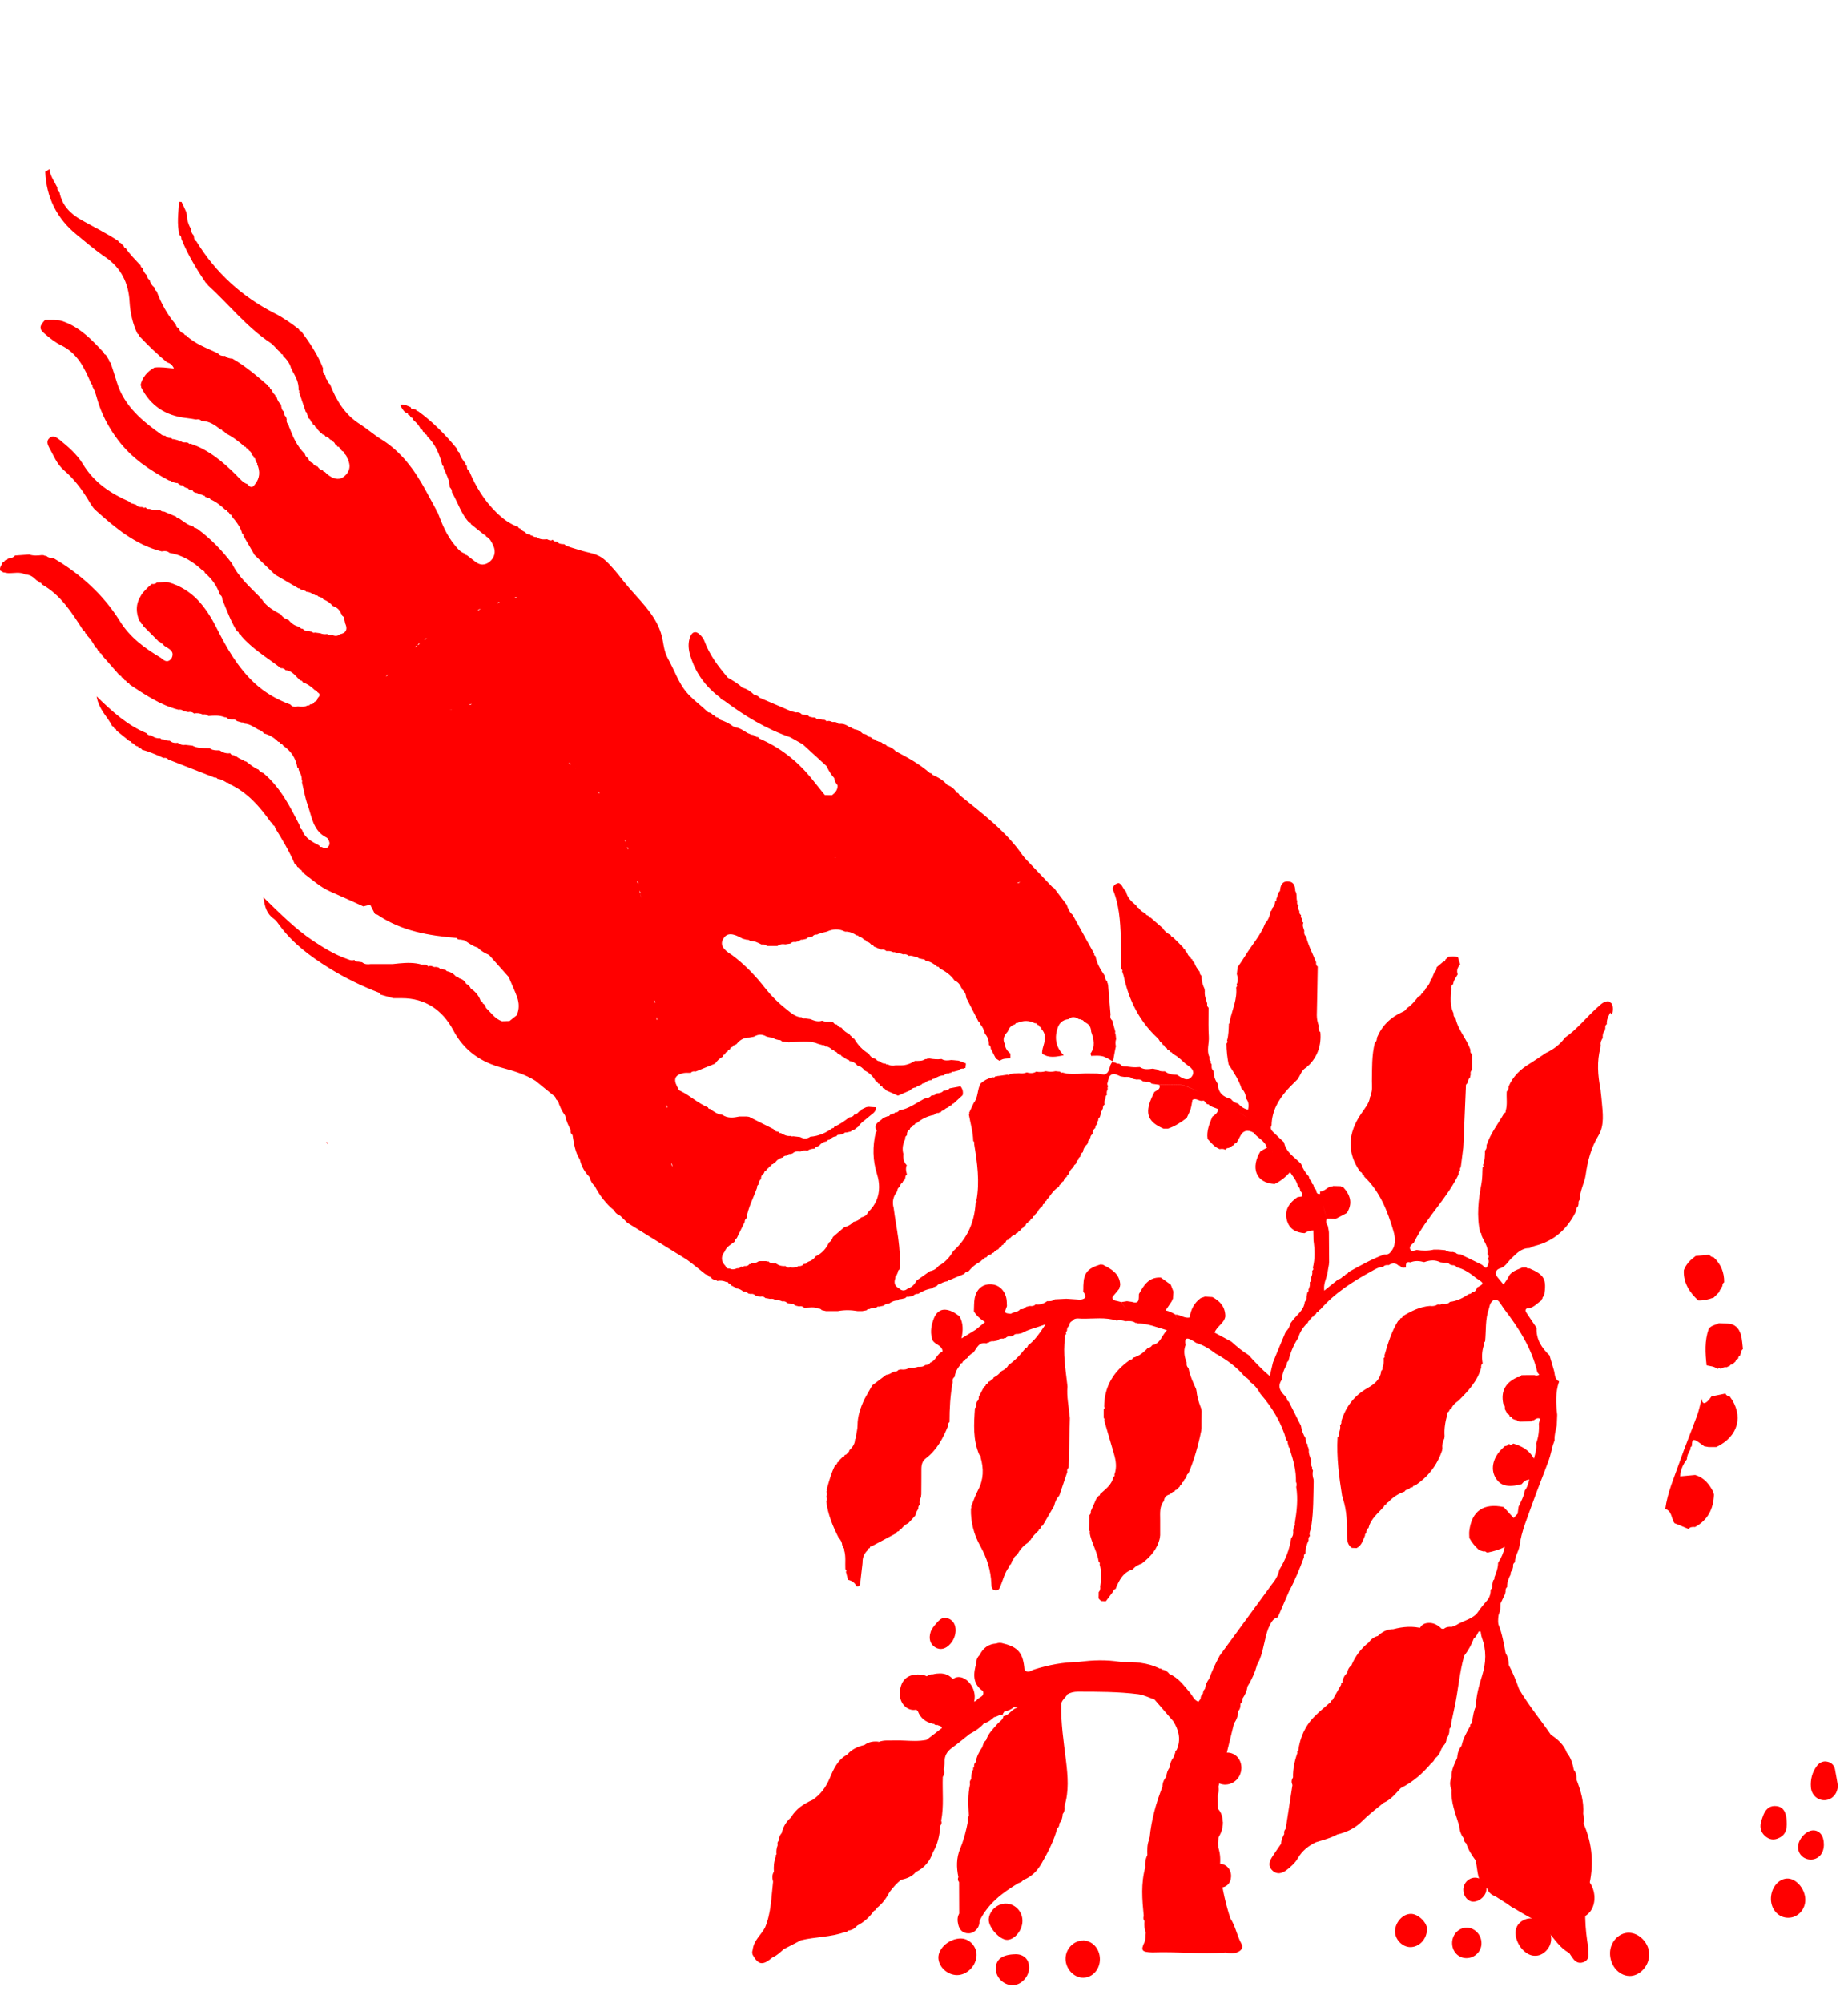 <svg width="60" height="65" viewBox="0 0 60 65" fill="none" xmlns="http://www.w3.org/2000/svg">
  <g clip-path="url(#clip0_51_2784)">
    <path
      d="M10.588 37.053C10.608 37.081 10.624 37.105 10.645 37.134C10.653 37.089 10.628 37.065 10.588 37.053Z"
      fill="red" />
    <path
      d="M52.327 32.925C52.386 32.792 52.386 32.674 52.32 32.551C52.29 32.533 52.26 32.511 52.231 32.489C52.068 32.481 51.979 32.589 51.868 32.685C51.506 33.007 51.21 33.395 50.81 33.669C50.651 33.891 50.44 34.05 50.192 34.165C50.022 34.279 49.852 34.398 49.678 34.505C49.37 34.69 49.119 34.923 48.978 35.26C48.986 35.323 48.964 35.374 48.919 35.419C48.904 35.63 48.949 35.848 48.882 36.055C48.893 36.096 48.871 36.111 48.838 36.118C48.645 36.462 48.39 36.776 48.264 37.161C48.272 37.224 48.264 37.287 48.212 37.335C48.212 37.494 48.212 37.653 48.149 37.805C48.157 37.816 48.164 37.827 48.164 37.835C48.164 37.853 48.149 37.868 48.135 37.883C48.127 38.053 48.131 38.227 48.101 38.393C48.001 38.922 47.935 39.455 48.057 39.988C48.083 40.006 48.098 40.025 48.098 40.054C48.098 40.062 48.098 40.069 48.098 40.077C48.175 40.28 48.334 40.454 48.297 40.694C48.338 40.743 48.353 40.791 48.301 40.839C48.349 40.902 48.342 40.965 48.312 41.031C48.253 41.231 48.183 41.087 48.116 41.039C47.883 40.924 47.65 40.813 47.417 40.698C47.354 40.706 47.295 40.691 47.25 40.639H47.213L47.18 40.624C47.087 40.632 46.999 40.62 46.925 40.565C46.851 40.558 46.78 40.554 46.706 40.547H46.551C46.366 40.591 46.181 40.587 45.996 40.558C45.926 40.58 45.826 40.613 45.792 40.55C45.737 40.447 45.833 40.38 45.907 40.317C46.111 39.892 46.399 39.522 46.68 39.148C46.932 38.815 47.176 38.478 47.358 38.101C47.354 38.049 47.365 38.008 47.409 37.975C47.391 37.934 47.406 37.901 47.428 37.864C47.432 37.838 47.435 37.812 47.439 37.79C47.465 37.602 47.487 37.417 47.509 37.232C47.509 37.206 47.509 37.18 47.513 37.154C47.539 36.521 47.565 35.885 47.594 35.252C47.587 35.204 47.605 35.171 47.646 35.149C47.639 35.123 47.642 35.108 47.665 35.097C47.665 35.045 47.679 35.004 47.724 34.975C47.731 34.934 47.739 34.897 47.75 34.856C47.739 34.805 47.742 34.757 47.791 34.719C47.791 34.549 47.791 34.375 47.791 34.205C47.739 34.172 47.735 34.124 47.742 34.068C47.62 33.706 47.339 33.421 47.258 33.04C47.206 32.999 47.184 32.947 47.195 32.885C47.065 32.629 47.102 32.355 47.121 32.085C47.106 32.019 47.124 31.967 47.18 31.93C47.195 31.808 47.273 31.715 47.328 31.616C47.284 31.49 47.324 31.386 47.409 31.297C47.383 31.216 47.361 31.138 47.335 31.057C47.284 31.042 47.232 31.035 47.176 31.035C47.128 31.035 47.076 31.042 47.025 31.046C46.991 31.079 46.962 31.109 46.925 31.142C46.925 31.186 46.913 31.212 46.862 31.201C46.788 31.264 46.717 31.323 46.643 31.386C46.643 31.449 46.625 31.508 46.573 31.545C46.551 31.597 46.529 31.649 46.507 31.701C46.507 31.704 46.507 31.708 46.507 31.715C46.507 31.741 46.488 31.76 46.458 31.767C46.432 31.9 46.358 32 46.27 32.096C46.273 32.133 46.255 32.152 46.218 32.159V32.167C46.211 32.211 46.188 32.237 46.144 32.248C46.136 32.296 46.107 32.318 46.062 32.322C45.944 32.474 45.826 32.618 45.667 32.722C45.641 32.788 45.581 32.814 45.522 32.84C45.141 33.014 44.867 33.284 44.705 33.672C44.708 33.739 44.69 33.795 44.638 33.835C44.534 34.246 44.549 34.66 44.542 35.078C44.542 35.223 44.564 35.367 44.508 35.504C44.534 35.541 44.508 35.563 44.483 35.581C44.46 35.803 44.312 35.959 44.197 36.133C43.768 36.758 43.713 37.387 44.164 38.023C44.205 38.034 44.227 38.06 44.231 38.105L44.238 38.112C44.272 38.12 44.294 38.138 44.29 38.175C44.801 38.66 45.049 39.292 45.241 39.944C45.308 40.169 45.334 40.435 45.134 40.643C45.086 40.702 45.023 40.709 44.952 40.702C44.542 40.85 44.164 41.065 43.783 41.275C43.765 41.32 43.735 41.342 43.687 41.346C43.672 41.386 43.65 41.409 43.609 41.405C43.569 41.457 43.52 41.501 43.45 41.512C43.306 41.627 43.165 41.738 42.995 41.878C42.965 41.664 43.054 41.505 43.095 41.338C43.11 41.235 43.128 41.135 43.147 41.031C43.147 41.005 43.15 40.983 43.154 40.957C43.154 40.639 43.15 40.321 43.147 40.003C43.147 39.977 43.143 39.951 43.139 39.925C43.132 39.877 43.121 39.825 43.11 39.773C43.05 39.703 43.05 39.625 43.076 39.544C43.032 39.389 42.991 39.229 42.951 39.074C42.991 39.229 43.036 39.389 43.076 39.544C43.173 39.544 43.273 39.544 43.369 39.548C43.487 39.485 43.609 39.422 43.728 39.359C43.935 39.037 43.835 38.763 43.602 38.512C43.576 38.515 43.55 38.512 43.532 38.489C43.45 38.489 43.369 38.486 43.287 38.482L43.25 38.497L43.21 38.493C43.087 38.534 42.991 38.663 42.858 38.663C42.862 38.686 42.862 38.708 42.858 38.741C42.766 38.756 42.743 38.697 42.732 38.626C42.728 38.626 42.725 38.593 42.725 38.593C42.677 38.578 42.662 38.549 42.669 38.504C42.647 38.489 42.64 38.471 42.647 38.445C42.606 38.427 42.588 38.397 42.588 38.353V38.345C42.54 38.297 42.503 38.245 42.499 38.179C42.388 38.057 42.299 37.927 42.248 37.772C42.044 37.55 41.752 37.398 41.689 37.065C41.567 36.95 41.444 36.839 41.326 36.721C41.267 36.666 41.237 36.595 41.285 36.514C41.293 36.062 41.5 35.693 41.789 35.367C41.9 35.241 42.026 35.127 42.144 35.004C42.225 34.871 42.266 34.708 42.421 34.634L42.432 34.627C42.44 34.597 42.451 34.575 42.484 34.575C42.784 34.276 42.906 33.909 42.869 33.491C42.799 33.432 42.806 33.354 42.817 33.28C42.777 33.169 42.754 33.058 42.754 32.94C42.769 32.411 42.773 31.886 42.784 31.36C42.732 31.331 42.725 31.279 42.732 31.223C42.621 30.946 42.477 30.68 42.407 30.387C42.344 30.339 42.336 30.273 42.347 30.198C42.322 30.113 42.273 30.032 42.318 29.939C42.31 29.932 42.299 29.925 42.292 29.917C42.266 29.888 42.262 29.847 42.266 29.803C42.24 29.769 42.225 29.736 42.244 29.695C42.196 29.666 42.181 29.618 42.188 29.562C42.159 29.507 42.122 29.448 42.159 29.381C42.111 29.348 42.107 29.299 42.118 29.244C42.074 29.137 42.125 29.011 42.055 28.911C42.051 28.756 42.011 28.611 41.829 28.6C41.626 28.585 41.57 28.737 41.559 28.907C41.478 28.974 41.489 29.089 41.437 29.17C41.452 29.211 41.433 29.24 41.396 29.255C41.4 29.348 41.356 29.414 41.297 29.481C41.3 29.521 41.289 29.555 41.248 29.573C41.234 29.721 41.174 29.851 41.078 29.962C40.926 30.358 40.638 30.665 40.423 31.023C40.349 31.146 40.264 31.264 40.183 31.382C40.175 31.456 40.164 31.53 40.157 31.604C40.175 31.66 40.186 31.719 40.186 31.775C40.186 31.83 40.179 31.889 40.149 31.945C40.175 31.982 40.164 32.011 40.135 32.037C40.175 32.422 40.009 32.762 39.927 33.125C39.942 33.166 39.927 33.195 39.898 33.221C39.89 33.402 39.89 33.587 39.839 33.761C39.864 33.798 39.853 33.832 39.82 33.858C39.82 34.087 39.846 34.312 39.89 34.538C40.05 34.786 40.22 35.034 40.309 35.319C40.405 35.404 40.446 35.515 40.453 35.641C40.545 35.748 40.553 35.87 40.52 36.007C40.383 35.977 40.283 35.903 40.197 35.807C40.101 35.789 40.024 35.741 39.964 35.659C39.717 35.596 39.546 35.459 39.543 35.178C39.454 35.049 39.398 34.908 39.402 34.749C39.332 34.694 39.332 34.616 39.339 34.538C39.324 34.516 39.313 34.498 39.302 34.472C39.302 34.464 39.309 34.449 39.317 34.438C39.265 34.405 39.258 34.357 39.269 34.301C39.165 34.087 39.261 33.861 39.247 33.639C39.239 33.506 39.236 33.369 39.236 33.236C39.236 33.055 39.239 32.873 39.239 32.696C39.191 32.663 39.187 32.614 39.195 32.563C39.158 32.433 39.102 32.304 39.117 32.163C39.117 32.137 39.11 32.111 39.11 32.089C39.047 31.959 39.01 31.823 39.01 31.675V31.66C38.962 31.63 38.951 31.586 38.951 31.534C38.88 31.442 38.806 31.345 38.777 31.227C38.736 31.212 38.714 31.179 38.714 31.134L38.706 31.127C38.673 31.12 38.654 31.098 38.654 31.064C38.599 31.027 38.555 30.979 38.544 30.909C38.503 30.894 38.481 30.868 38.481 30.82L38.473 30.805C38.444 30.802 38.421 30.783 38.421 30.75C38.303 30.628 38.188 30.513 38.07 30.398C38.033 30.398 38.018 30.38 38.011 30.346L37.996 30.332C37.892 30.284 37.807 30.213 37.748 30.113C37.615 29.999 37.489 29.888 37.356 29.773C37.315 29.773 37.297 29.755 37.285 29.714L37.278 29.706C37.234 29.706 37.204 29.68 37.193 29.636C37.093 29.599 37.015 29.536 36.96 29.451C36.919 29.451 36.901 29.429 36.901 29.392L36.886 29.377C36.73 29.255 36.601 29.122 36.556 28.922C36.457 28.852 36.446 28.7 36.323 28.652C36.212 28.671 36.146 28.733 36.123 28.841C36.338 29.344 36.371 29.88 36.39 30.417C36.401 30.757 36.405 31.098 36.408 31.438C36.423 31.453 36.434 31.471 36.446 31.49C36.446 31.497 36.438 31.508 36.434 31.519C36.449 31.567 36.471 31.616 36.483 31.667C36.649 32.448 36.993 33.14 37.589 33.687C37.626 33.724 37.648 33.772 37.674 33.813C37.718 33.824 37.744 33.854 37.748 33.898C37.792 33.906 37.818 33.935 37.822 33.98C37.87 33.987 37.892 34.017 37.903 34.057C37.952 34.065 37.977 34.087 37.989 34.131C38.011 34.131 38.029 34.139 38.044 34.15C38.059 34.161 38.07 34.176 38.074 34.198C38.148 34.227 38.214 34.272 38.273 34.324C38.314 34.353 38.355 34.39 38.392 34.427C38.451 34.479 38.507 34.531 38.573 34.575C38.699 34.66 38.806 34.775 38.695 34.93C38.599 35.067 38.469 35.023 38.344 34.956C38.299 34.93 38.259 34.901 38.214 34.875C38.074 34.871 37.937 34.856 37.826 34.764C37.733 34.764 37.641 34.768 37.567 34.701C37.519 34.694 37.474 34.686 37.43 34.675C37.285 34.694 37.137 34.716 37.008 34.623C36.915 34.631 36.823 34.634 36.73 34.623C36.679 34.62 36.63 34.608 36.579 34.605C36.545 34.605 36.508 34.605 36.475 34.601C36.453 34.597 36.431 34.586 36.412 34.572C36.394 34.557 36.386 34.538 36.368 34.531C36.353 34.523 36.338 34.516 36.32 34.512C36.305 34.512 36.294 34.512 36.279 34.512C36.249 34.512 36.242 34.49 36.22 34.483C36.201 34.475 36.179 34.475 36.161 34.472C36.153 34.472 36.109 34.461 36.105 34.468C36.083 34.505 36.064 34.527 36.05 34.564C36.013 34.682 36.005 34.827 35.846 34.867C35.772 34.856 35.694 34.845 35.62 34.834C35.539 34.834 35.454 34.834 35.376 34.831C35.324 34.831 35.276 34.831 35.224 34.831C35.161 34.834 35.099 34.838 35.032 34.842C34.91 34.845 34.788 34.849 34.669 34.838C34.64 34.838 34.614 34.831 34.584 34.823C34.555 34.816 34.525 34.808 34.495 34.801C34.492 34.801 34.488 34.805 34.484 34.805C34.477 34.808 34.469 34.808 34.466 34.808C34.447 34.808 34.429 34.794 34.418 34.771C34.37 34.768 34.318 34.764 34.27 34.757C34.218 34.771 34.162 34.775 34.111 34.775C34.059 34.775 34.007 34.768 33.955 34.757C33.852 34.786 33.748 34.794 33.644 34.771C33.589 34.808 33.533 34.819 33.474 34.819C33.43 34.819 33.382 34.812 33.337 34.797C33.256 34.831 33.171 34.838 33.082 34.823C33.034 34.827 32.982 34.831 32.93 34.831C32.882 34.838 32.838 34.842 32.793 34.849C32.767 34.879 32.742 34.893 32.705 34.871C32.645 34.879 32.586 34.89 32.527 34.897C32.475 34.904 32.427 34.912 32.375 34.916L32.349 34.93L32.32 34.923C32.294 34.956 32.268 34.971 32.227 34.953C32.079 34.99 31.95 35.056 31.839 35.156C31.724 35.356 31.765 35.607 31.613 35.792C31.565 35.896 31.513 36.003 31.465 36.107C31.48 36.129 31.476 36.148 31.457 36.162C31.506 36.451 31.594 36.728 31.598 37.021C31.62 37.039 31.635 37.061 31.635 37.084C31.635 37.095 31.635 37.102 31.628 37.113C31.728 37.727 31.816 38.338 31.702 38.956C31.72 38.993 31.705 39.019 31.676 39.044C31.635 39.659 31.409 40.184 30.947 40.598C30.832 40.798 30.684 40.965 30.477 41.072C30.407 41.168 30.31 41.224 30.192 41.246C30.051 41.346 29.907 41.446 29.767 41.545C29.696 41.66 29.622 41.764 29.485 41.801C29.433 41.845 29.382 41.871 29.334 41.871C29.285 41.871 29.234 41.849 29.186 41.801C29.041 41.727 29.019 41.612 29.071 41.471C29.063 41.42 29.086 41.386 29.126 41.361C29.119 41.338 29.126 41.324 29.145 41.312C29.145 41.261 29.16 41.216 29.204 41.19C29.267 40.513 29.1 39.858 29.015 39.196C28.96 39 28.997 38.822 29.126 38.663L29.119 38.641L29.137 38.626C29.137 38.575 29.163 38.538 29.208 38.512C29.204 38.486 29.211 38.471 29.234 38.464C29.234 38.423 29.256 38.397 29.297 38.39C29.304 38.342 29.326 38.308 29.371 38.29C29.363 38.264 29.371 38.245 29.393 38.23C29.389 38.179 29.4 38.138 29.445 38.108C29.43 38.049 29.415 37.986 29.415 37.927C29.415 37.886 29.422 37.849 29.441 37.809C29.337 37.705 29.315 37.579 29.33 37.443C29.285 37.276 29.311 37.117 29.389 36.962C29.382 36.91 29.396 36.865 29.445 36.839V36.81C29.448 36.739 29.471 36.684 29.537 36.654C29.541 36.603 29.567 36.577 29.611 36.569C29.622 36.521 29.652 36.499 29.696 36.495C29.704 36.458 29.726 36.436 29.767 36.44C29.929 36.303 30.118 36.214 30.325 36.177C30.366 36.125 30.418 36.107 30.481 36.114C30.492 36.099 30.51 36.088 30.529 36.088C30.536 36.088 30.54 36.088 30.547 36.088C30.566 36.048 30.595 36.029 30.64 36.029C30.68 35.981 30.732 35.944 30.795 35.933C30.81 35.892 30.836 35.87 30.88 35.87L30.895 35.863C30.899 35.829 30.914 35.811 30.951 35.815C31.054 35.722 31.154 35.63 31.254 35.537C31.28 35.426 31.254 35.334 31.187 35.249C31.065 35.271 30.947 35.293 30.828 35.315C30.788 35.371 30.729 35.386 30.669 35.386H30.64C30.581 35.459 30.495 35.474 30.407 35.478C30.366 35.537 30.307 35.548 30.244 35.544C30.185 35.618 30.099 35.637 30.014 35.648C29.748 35.792 29.5 35.981 29.189 36.033C29.163 36.085 29.115 36.099 29.06 36.096H29.056C29.045 36.125 29.026 36.144 28.993 36.133C28.96 36.148 28.927 36.162 28.893 36.177C28.893 36.185 28.89 36.188 28.886 36.192C28.882 36.199 28.878 36.203 28.875 36.207C28.864 36.222 28.849 36.222 28.83 36.214C28.779 36.236 28.723 36.255 28.671 36.277C28.582 36.392 28.375 36.432 28.438 36.643C28.438 36.643 28.445 36.651 28.449 36.654L28.46 36.666C28.46 36.666 28.468 36.703 28.46 36.717C28.453 36.725 28.445 36.736 28.434 36.743C28.327 37.198 28.331 37.639 28.475 38.101C28.52 38.242 28.542 38.382 28.542 38.519C28.542 38.815 28.434 39.1 28.183 39.333C28.142 39.437 28.057 39.481 27.957 39.503C27.894 39.588 27.809 39.629 27.709 39.648C27.628 39.74 27.52 39.792 27.406 39.825C27.284 39.929 27.162 40.032 27.043 40.136C27.017 40.21 26.988 40.273 26.917 40.313C26.825 40.513 26.688 40.672 26.481 40.765C26.421 40.857 26.333 40.916 26.225 40.946C26.203 40.987 26.174 41.009 26.129 41.009C26.122 41.009 26.111 41.009 26.103 41.009C26.051 41.076 25.981 41.09 25.903 41.083C25.889 41.116 25.863 41.127 25.829 41.109C25.774 41.135 25.718 41.135 25.663 41.116C25.6 41.142 25.548 41.131 25.5 41.079C25.385 41.09 25.282 41.061 25.189 40.994C25.115 40.998 25.045 41.002 24.986 40.961C24.971 40.953 24.96 40.942 24.949 40.928L24.912 40.935L24.875 40.92C24.823 40.92 24.767 40.92 24.716 40.92C24.69 40.92 24.664 40.92 24.634 40.924C24.564 40.972 24.486 40.998 24.397 40.994L24.368 41.016H24.331C24.29 41.076 24.231 41.087 24.164 41.079C24.135 41.105 24.098 41.12 24.057 41.094C24.031 41.146 23.983 41.157 23.927 41.153C23.85 41.19 23.772 41.201 23.691 41.161C23.628 41.168 23.576 41.15 23.557 41.079C23.409 40.931 23.398 40.772 23.532 40.606C23.587 40.45 23.731 40.384 23.85 40.291C23.853 40.239 23.876 40.203 23.92 40.177C24.005 40.003 24.09 39.825 24.179 39.651V39.636C24.179 39.592 24.198 39.559 24.235 39.533C24.29 39.181 24.46 38.871 24.579 38.541C24.571 38.493 24.59 38.46 24.631 38.43C24.623 38.412 24.627 38.393 24.645 38.382C24.645 38.33 24.664 38.29 24.708 38.26C24.704 38.175 24.734 38.112 24.808 38.068C24.808 38.023 24.83 37.997 24.875 37.986C24.882 37.938 24.908 37.916 24.949 37.905C24.956 37.861 24.986 37.835 25.03 37.835L25.038 37.827C25.045 37.79 25.063 37.768 25.104 37.772C25.111 37.746 25.13 37.735 25.156 37.735C25.219 37.642 25.304 37.579 25.415 37.557C25.448 37.509 25.493 37.494 25.552 37.498C25.578 37.457 25.615 37.439 25.663 37.446C25.689 37.439 25.711 37.431 25.737 37.424C25.807 37.354 25.892 37.35 25.981 37.365C26.055 37.328 26.137 37.324 26.218 37.339C26.288 37.28 26.373 37.276 26.455 37.269C26.47 37.232 26.492 37.209 26.532 37.217C26.544 37.191 26.562 37.184 26.592 37.184C26.655 37.095 26.74 37.047 26.851 37.032C26.866 36.995 26.888 36.976 26.928 36.984C26.991 36.925 27.062 36.873 27.154 36.873C27.173 36.832 27.202 36.813 27.247 36.825C27.291 36.813 27.339 36.802 27.384 36.791C27.409 36.754 27.443 36.739 27.483 36.747C27.532 36.736 27.58 36.725 27.628 36.714C27.654 36.677 27.68 36.662 27.724 36.666C27.772 36.629 27.816 36.592 27.868 36.555C27.961 36.414 28.105 36.333 28.227 36.222C28.32 36.14 28.445 36.085 28.442 35.929C28.36 35.926 28.283 35.922 28.205 35.914C28.179 35.918 28.153 35.922 28.127 35.926C28.072 35.952 28.016 35.977 27.961 36.007C27.953 36.044 27.935 36.066 27.894 36.062C27.853 36.118 27.805 36.159 27.735 36.166C27.702 36.229 27.642 36.251 27.576 36.255C27.421 36.37 27.269 36.488 27.087 36.558C27.08 36.595 27.062 36.61 27.025 36.606C26.81 36.762 26.577 36.865 26.31 36.884C26.203 36.958 26.096 36.958 25.981 36.895C25.907 36.888 25.826 36.876 25.752 36.869L25.711 36.876L25.674 36.858C25.548 36.876 25.448 36.821 25.345 36.762C25.308 36.773 25.285 36.754 25.274 36.721C25.211 36.721 25.152 36.703 25.119 36.64C24.852 36.507 24.59 36.373 24.323 36.24C24.297 36.236 24.272 36.233 24.249 36.229C24.168 36.229 24.087 36.229 24.005 36.229C23.813 36.27 23.624 36.292 23.45 36.173C23.295 36.159 23.173 36.07 23.054 35.981C23.017 35.989 22.995 35.966 22.988 35.933C22.666 35.803 22.414 35.556 22.103 35.404C22.059 35.389 22.029 35.363 22.018 35.319C22.018 35.319 22.018 35.319 22.018 35.315C22.018 35.315 22.003 35.293 21.996 35.278C21.988 35.263 21.981 35.252 21.977 35.241C21.859 35.008 21.926 34.875 22.188 34.819C22.262 34.805 22.344 34.812 22.421 34.812V34.819C22.462 34.76 22.525 34.757 22.588 34.768C22.799 34.682 23.01 34.597 23.217 34.512C23.284 34.42 23.361 34.338 23.465 34.29L23.472 34.279C23.472 34.239 23.498 34.216 23.539 34.209L23.546 34.202C23.55 34.157 23.572 34.135 23.617 34.128L23.624 34.12C23.628 34.08 23.654 34.054 23.694 34.05L23.702 34.042C23.709 33.998 23.731 33.976 23.776 33.972L23.791 33.965C23.794 33.931 23.809 33.913 23.846 33.917C23.868 33.902 23.894 33.887 23.916 33.876C24.02 33.739 24.157 33.665 24.327 33.665C24.379 33.654 24.431 33.647 24.483 33.636C24.616 33.554 24.749 33.55 24.886 33.632C24.938 33.647 24.993 33.658 25.045 33.669C25.089 33.661 25.123 33.676 25.148 33.709C25.193 33.724 25.237 33.735 25.285 33.746C25.326 33.739 25.36 33.754 25.389 33.791C25.459 33.798 25.533 33.809 25.604 33.821C25.926 33.809 26.251 33.739 26.566 33.872C26.614 33.887 26.666 33.902 26.714 33.913C26.755 33.902 26.777 33.92 26.791 33.954C26.891 33.954 26.962 34.005 27.028 34.068C27.036 34.068 27.039 34.068 27.047 34.068C27.073 34.068 27.087 34.087 27.095 34.117H27.099C27.147 34.124 27.18 34.146 27.198 34.191C27.228 34.191 27.247 34.202 27.261 34.227H27.273C27.302 34.227 27.321 34.246 27.328 34.279H27.332C27.38 34.287 27.413 34.305 27.435 34.349C27.439 34.349 27.443 34.349 27.45 34.349C27.469 34.349 27.483 34.361 27.494 34.379H27.509C27.509 34.379 27.535 34.379 27.546 34.39C27.546 34.39 27.55 34.39 27.554 34.39C27.557 34.39 27.561 34.394 27.561 34.398C27.569 34.405 27.572 34.416 27.576 34.427C27.661 34.435 27.728 34.468 27.787 34.52C27.805 34.538 27.824 34.557 27.842 34.579C27.942 34.597 28.013 34.653 28.068 34.734C28.227 34.805 28.342 34.923 28.427 35.071L28.438 35.082C28.475 35.086 28.497 35.108 28.501 35.145L28.516 35.16C28.556 35.163 28.579 35.186 28.579 35.223L28.593 35.237C28.634 35.237 28.656 35.263 28.66 35.3L28.675 35.312C28.716 35.312 28.745 35.337 28.756 35.374C28.89 35.434 29.023 35.493 29.156 35.552C29.285 35.496 29.415 35.441 29.544 35.382C29.596 35.323 29.663 35.286 29.744 35.286C29.77 35.245 29.807 35.223 29.859 35.223C29.87 35.204 29.885 35.197 29.907 35.204C29.933 35.163 29.966 35.145 30.018 35.145C30.081 35.086 30.155 35.045 30.244 35.049C30.262 35.016 30.288 34.997 30.329 35.004C30.429 34.945 30.525 34.893 30.647 34.893C30.688 34.838 30.743 34.823 30.806 34.831C30.825 34.812 30.847 34.805 30.877 34.812C30.891 34.786 30.91 34.771 30.936 34.771C30.943 34.771 30.951 34.771 30.962 34.775C31.014 34.76 31.065 34.749 31.117 34.734C31.158 34.682 31.217 34.668 31.284 34.675C31.298 34.657 31.321 34.649 31.346 34.657C31.35 34.605 31.354 34.557 31.361 34.505C31.284 34.475 31.206 34.446 31.128 34.416C31.102 34.412 31.08 34.409 31.054 34.409C30.995 34.401 30.939 34.398 30.884 34.394C30.773 34.412 30.669 34.423 30.569 34.361C30.436 34.379 30.31 34.368 30.181 34.346C30.155 34.346 30.129 34.349 30.099 34.353L30.074 34.368L30.048 34.361C29.944 34.435 29.822 34.423 29.707 34.423C29.567 34.509 29.422 34.568 29.259 34.568H29.078C28.986 34.586 28.901 34.583 28.819 34.531C28.786 34.557 28.767 34.538 28.756 34.509C28.686 34.516 28.619 34.498 28.575 34.435C28.516 34.435 28.464 34.416 28.438 34.361C28.334 34.342 28.257 34.287 28.209 34.191C28.009 34.076 27.857 33.909 27.739 33.713V33.706C27.691 33.698 27.672 33.676 27.668 33.636C27.624 33.621 27.594 33.591 27.576 33.547C27.469 33.51 27.391 33.436 27.321 33.347C27.258 33.332 27.206 33.306 27.173 33.243C27.121 33.24 27.076 33.217 27.05 33.169H27.021C26.995 33.162 26.969 33.154 26.939 33.147C26.854 33.162 26.773 33.151 26.692 33.118C26.555 33.166 26.433 33.118 26.307 33.066C26.251 33.058 26.192 33.051 26.137 33.044C26.096 33.058 26.062 33.044 26.037 33.01C25.822 33.003 25.674 32.859 25.522 32.74C25.274 32.544 25.049 32.322 24.852 32.074C24.534 31.667 24.183 31.297 23.768 30.99C23.457 30.802 23.369 30.635 23.491 30.45C23.605 30.269 23.783 30.269 24.109 30.457C24.157 30.472 24.201 30.483 24.249 30.494C24.294 30.487 24.327 30.498 24.353 30.535C24.49 30.524 24.608 30.587 24.723 30.646C24.79 30.635 24.849 30.646 24.901 30.694H25.241C25.293 30.654 25.356 30.635 25.415 30.635C25.445 30.635 25.474 30.639 25.5 30.642C25.552 30.635 25.607 30.624 25.663 30.617C25.704 30.569 25.759 30.554 25.822 30.569C25.863 30.557 25.903 30.546 25.948 30.535C25.951 30.528 25.959 30.52 25.966 30.517C25.992 30.491 26.018 30.487 26.059 30.491C26.099 30.48 26.144 30.472 26.185 30.461C26.21 30.421 26.247 30.406 26.296 30.413C26.325 30.406 26.351 30.398 26.377 30.391C26.41 30.343 26.455 30.324 26.51 30.324C26.518 30.324 26.529 30.324 26.536 30.324C26.551 30.306 26.573 30.298 26.599 30.306C26.617 30.269 26.647 30.254 26.692 30.265C26.743 30.254 26.795 30.243 26.847 30.228C27.043 30.139 27.239 30.128 27.435 30.228C27.58 30.221 27.702 30.28 27.82 30.354C27.857 30.343 27.872 30.361 27.883 30.395C27.953 30.398 28.009 30.439 28.053 30.494C28.094 30.491 28.12 30.513 28.131 30.554C28.183 30.561 28.224 30.583 28.257 30.617C28.268 30.628 28.279 30.642 28.29 30.654C28.331 30.65 28.353 30.672 28.368 30.709C28.449 30.746 28.527 30.779 28.608 30.813C28.671 30.798 28.73 30.813 28.779 30.861C28.797 30.857 28.819 30.857 28.838 30.857C28.897 30.857 28.949 30.872 29.004 30.898C29.049 30.887 29.086 30.901 29.115 30.938C29.186 30.924 29.256 30.938 29.322 30.968C29.389 30.953 29.452 30.964 29.504 31.016C29.578 31.001 29.652 31.02 29.718 31.053C29.763 31.046 29.8 31.057 29.826 31.094C29.866 31.101 29.911 31.112 29.955 31.123C30 31.116 30.029 31.138 30.055 31.175C30.203 31.197 30.322 31.275 30.433 31.368C30.473 31.364 30.492 31.382 30.503 31.419H30.506C30.695 31.519 30.866 31.63 30.988 31.812C31.095 31.86 31.169 31.937 31.21 32.052C31.228 32.059 31.239 32.078 31.232 32.1C31.317 32.17 31.369 32.259 31.369 32.37C31.506 32.637 31.639 32.899 31.776 33.162C31.809 33.173 31.828 33.195 31.824 33.232C31.905 33.317 31.95 33.425 31.979 33.539C32.061 33.636 32.105 33.746 32.105 33.872V33.902C32.153 33.931 32.168 33.976 32.168 34.028C32.224 34.135 32.279 34.239 32.334 34.346C32.371 34.368 32.408 34.394 32.446 34.416H32.464C32.568 34.338 32.686 34.349 32.804 34.342C32.804 34.29 32.804 34.239 32.804 34.187C32.708 34.105 32.634 34.013 32.627 33.88C32.534 33.713 32.612 33.587 32.719 33.469C32.76 33.347 32.834 33.269 32.956 33.236C32.971 33.203 32.989 33.184 33.03 33.191C33.222 33.106 33.415 33.103 33.604 33.203C33.641 33.188 33.656 33.21 33.663 33.24L33.67 33.247C33.718 33.247 33.741 33.273 33.752 33.317C33.792 33.325 33.815 33.347 33.815 33.391C33.948 33.528 33.94 33.691 33.9 33.854C33.874 33.965 33.826 34.068 33.837 34.187C33.948 34.268 34.062 34.29 34.181 34.29C34.299 34.29 34.418 34.264 34.536 34.242C34.303 34.002 34.229 33.721 34.325 33.399C34.377 33.21 34.484 33.092 34.688 33.069C34.806 32.97 34.921 32.995 35.039 33.073C35.062 33.062 35.08 33.066 35.091 33.088C35.139 33.088 35.176 33.106 35.199 33.151C35.224 33.151 35.239 33.158 35.247 33.18C35.372 33.24 35.424 33.343 35.428 33.476C35.513 33.717 35.572 33.957 35.402 34.191C35.417 34.213 35.424 34.239 35.428 34.261C35.561 34.253 35.742 34.242 35.864 34.294C36.101 34.409 36.024 34.386 36.135 34.438C36.15 34.386 36.212 34.002 36.231 33.95C36.212 33.869 36.212 33.791 36.238 33.713C36.231 33.661 36.224 33.606 36.22 33.55C36.201 33.528 36.201 33.502 36.212 33.476C36.179 33.354 36.146 33.232 36.112 33.11C36.068 33.077 36.05 33.036 36.05 32.984C36.05 32.966 36.05 32.944 36.057 32.925C36.031 32.607 36.005 32.289 35.979 31.971C35.972 31.945 35.968 31.919 35.961 31.893L35.946 31.875L35.953 31.852C35.894 31.804 35.876 31.734 35.868 31.66C35.735 31.464 35.609 31.264 35.569 31.023C35.535 31.009 35.517 30.986 35.528 30.95C35.295 30.528 35.058 30.106 34.825 29.684C34.725 29.599 34.673 29.481 34.632 29.355C34.495 29.177 34.358 28.996 34.222 28.815C34.199 28.8 34.173 28.789 34.159 28.774L33.393 27.968L33.359 27.934C33.3 27.875 33.245 27.812 33.197 27.746C32.649 26.954 31.883 26.392 31.147 25.792C31.132 25.752 31.106 25.726 31.062 25.718C30.988 25.6 30.891 25.515 30.755 25.47C30.629 25.311 30.458 25.222 30.277 25.141C30.262 25.104 30.233 25.085 30.192 25.085C29.859 24.79 29.471 24.582 29.082 24.375C29.004 24.29 28.908 24.231 28.793 24.205C28.771 24.164 28.738 24.146 28.69 24.146H28.682L28.671 24.138C28.638 24.087 28.59 24.064 28.527 24.068C28.512 24.05 28.497 24.042 28.471 24.05C28.449 24.009 28.412 23.987 28.368 23.987L28.349 23.968H28.32C28.294 23.927 28.257 23.905 28.209 23.909C28.161 23.842 28.098 23.809 28.016 23.809C27.939 23.731 27.85 23.672 27.739 23.665L27.72 23.646H27.694C27.668 23.617 27.635 23.595 27.594 23.595H27.58C27.476 23.513 27.361 23.469 27.228 23.491C27.176 23.424 27.102 23.421 27.025 23.428C26.965 23.398 26.902 23.376 26.836 23.41C26.81 23.358 26.762 23.35 26.71 23.358C26.647 23.332 26.584 23.31 26.518 23.332C26.488 23.284 26.444 23.273 26.392 23.28C26.355 23.273 26.314 23.265 26.273 23.254C26.247 23.213 26.207 23.195 26.155 23.202C26.114 23.195 26.074 23.184 26.029 23.177C25.977 23.117 25.907 23.106 25.837 23.117C25.789 23.102 25.737 23.091 25.689 23.08C25.341 22.932 24.997 22.781 24.649 22.633C24.612 22.573 24.556 22.559 24.494 22.551C24.379 22.44 24.257 22.352 24.101 22.314C23.968 22.178 23.798 22.089 23.631 21.989C23.321 21.626 23.039 21.256 22.873 20.805C22.843 20.72 22.78 20.642 22.714 20.583C22.588 20.465 22.473 20.498 22.41 20.657C22.34 20.835 22.347 21.02 22.392 21.201C22.551 21.793 22.888 22.27 23.38 22.633C23.406 22.688 23.446 22.718 23.506 22.729C24.172 23.228 24.875 23.654 25.663 23.924C25.796 23.998 25.929 24.076 26.062 24.149C26.322 24.386 26.581 24.623 26.84 24.86C26.902 25.004 26.984 25.134 27.087 25.248C27.091 25.341 27.139 25.411 27.195 25.481C27.202 25.626 27.121 25.718 27.017 25.8C26.939 25.8 26.862 25.8 26.78 25.796C26.625 25.604 26.473 25.411 26.318 25.222C25.863 24.675 25.315 24.246 24.656 23.965C24.638 23.924 24.608 23.909 24.564 23.913L24.545 23.894H24.516C24.494 23.857 24.46 23.842 24.416 23.842H24.409C24.36 23.824 24.312 23.802 24.264 23.783C24.135 23.698 24.009 23.613 23.85 23.595L23.835 23.576H23.813C23.683 23.473 23.535 23.406 23.38 23.354C23.35 23.302 23.302 23.273 23.243 23.269C23.221 23.228 23.187 23.206 23.143 23.202C23.11 23.147 23.058 23.117 22.995 23.114C22.762 22.892 22.462 22.677 22.262 22.429C22.048 22.166 21.911 21.797 21.752 21.493C21.696 21.39 21.641 21.29 21.604 21.179C21.548 21.012 21.533 20.835 21.493 20.664C21.315 19.924 20.693 19.429 20.242 18.855C20.057 18.619 19.868 18.378 19.646 18.178C19.384 17.941 19.128 17.953 18.806 17.845C18.695 17.808 18.384 17.734 18.318 17.657H18.292C18.214 17.657 18.137 17.645 18.081 17.575H18.066C18.014 17.575 17.974 17.564 17.948 17.512C17.881 17.56 17.822 17.527 17.763 17.497C17.644 17.509 17.526 17.512 17.422 17.427C17.371 17.431 17.319 17.416 17.278 17.379C17.271 17.379 17.263 17.379 17.26 17.379C17.234 17.379 17.219 17.364 17.208 17.338C17.137 17.346 17.082 17.324 17.052 17.261C16.982 17.246 16.93 17.198 16.886 17.146C16.849 17.15 16.834 17.131 16.827 17.098C16.549 17.002 16.32 16.828 16.113 16.624C15.72 16.24 15.443 15.784 15.232 15.281C15.169 15.244 15.154 15.185 15.158 15.115C15.124 15.104 15.106 15.085 15.117 15.045C15.036 14.934 14.94 14.826 14.914 14.682C14.866 14.656 14.843 14.615 14.836 14.56C14.462 14.105 14.051 13.687 13.57 13.339C13.533 13.343 13.511 13.324 13.508 13.291C13.478 13.284 13.448 13.276 13.415 13.272C13.404 13.276 13.396 13.276 13.385 13.276C13.356 13.276 13.345 13.25 13.337 13.213C13.23 13.176 13.13 13.098 12.989 13.136C13.049 13.246 13.093 13.339 13.182 13.395C13.23 13.387 13.245 13.413 13.248 13.454L13.256 13.461C13.297 13.469 13.319 13.491 13.326 13.531L13.337 13.543C13.374 13.543 13.4 13.561 13.396 13.605C13.5 13.698 13.6 13.787 13.655 13.916C13.696 13.931 13.726 13.957 13.729 14.005C13.77 14.012 13.796 14.042 13.8 14.083L13.807 14.09C13.844 14.094 13.866 14.116 13.866 14.153C14.136 14.416 14.277 14.745 14.362 15.104C14.392 15.119 14.414 15.141 14.399 15.178C14.484 15.385 14.599 15.577 14.603 15.81C14.651 15.855 14.677 15.91 14.673 15.977C14.869 16.299 14.969 16.68 15.239 16.961L15.276 16.968L15.284 17.002C15.428 17.116 15.572 17.235 15.716 17.349C15.757 17.349 15.776 17.368 15.78 17.405C15.905 17.468 15.961 17.586 16.016 17.705C16.109 17.904 16.057 18.097 15.894 18.23C15.739 18.352 15.583 18.345 15.432 18.226C15.339 18.156 15.247 18.082 15.154 18.012C15.117 18.015 15.099 17.997 15.091 17.96C14.943 17.916 14.858 17.801 14.766 17.69C14.503 17.375 14.351 17.002 14.207 16.621C14.177 16.606 14.159 16.584 14.166 16.547C14.051 16.34 13.94 16.132 13.826 15.921C13.463 15.252 13.03 14.652 12.364 14.245C12.131 14.101 11.92 13.912 11.687 13.764C11.195 13.454 10.917 12.988 10.714 12.466C10.666 12.44 10.643 12.396 10.64 12.344C10.581 12.307 10.566 12.244 10.566 12.181C10.503 12.137 10.484 12.077 10.484 12.007C10.484 11.989 10.484 11.966 10.488 11.948C10.318 11.508 10.055 11.123 9.778 10.745C9.737 10.745 9.711 10.723 9.704 10.683C9.456 10.49 9.204 10.313 8.919 10.168C7.857 9.628 7.002 8.851 6.377 7.83C6.318 7.801 6.299 7.749 6.299 7.686V7.675C6.299 7.675 6.277 7.649 6.285 7.63C6.225 7.579 6.207 7.516 6.211 7.438C6.114 7.294 6.074 7.131 6.066 6.961C6.059 6.935 6.055 6.909 6.048 6.879C6 6.768 5.948 6.661 5.896 6.55C5.87 6.55 5.844 6.546 5.818 6.546C5.792 6.905 5.737 7.264 5.829 7.623C5.878 7.653 5.892 7.697 5.889 7.749C6.096 8.259 6.377 8.729 6.688 9.184C6.725 9.192 6.747 9.21 6.747 9.251C7.428 9.872 8.005 10.612 8.786 11.13C8.89 11.201 8.967 11.312 9.06 11.4C9.1 11.408 9.119 11.43 9.119 11.471L9.137 11.493C9.171 11.493 9.189 11.508 9.186 11.541C9.308 11.663 9.411 11.789 9.452 11.959L9.482 11.977C9.482 11.977 9.478 12.007 9.478 12.011C9.593 12.211 9.707 12.41 9.693 12.651C9.7 12.666 9.715 12.677 9.722 12.692C9.722 12.695 9.715 12.706 9.707 12.714C9.781 12.932 9.855 13.15 9.929 13.369C9.959 13.38 9.977 13.398 9.966 13.435C9.985 13.48 10 13.528 10.018 13.572C10.062 13.598 10.088 13.631 10.092 13.683C10.133 13.698 10.155 13.724 10.155 13.764C10.203 13.783 10.229 13.82 10.244 13.868C10.273 13.868 10.292 13.883 10.292 13.916C10.333 13.961 10.373 14.005 10.418 14.049H10.447L10.459 14.086L10.481 14.101C10.525 14.101 10.551 14.12 10.562 14.16C10.632 14.175 10.684 14.216 10.725 14.271C10.762 14.268 10.78 14.286 10.784 14.323C10.836 14.331 10.866 14.364 10.877 14.412C10.914 14.419 10.936 14.441 10.943 14.482L10.954 14.49C10.999 14.49 11.025 14.515 11.039 14.56C11.065 14.586 11.088 14.612 11.113 14.638C11.154 14.649 11.176 14.671 11.173 14.712C11.224 14.752 11.265 14.804 11.273 14.878C11.302 14.889 11.324 14.908 11.309 14.945C11.409 15.174 11.309 15.37 11.139 15.485C10.98 15.596 10.788 15.518 10.636 15.396C10.607 15.37 10.577 15.344 10.551 15.315C10.514 15.318 10.495 15.3 10.488 15.267C10.41 15.252 10.351 15.204 10.31 15.137C10.248 15.119 10.188 15.096 10.162 15.03C10.081 15.004 10.025 14.948 10.003 14.863C9.94 14.837 9.911 14.786 9.896 14.723C9.637 14.479 9.507 14.164 9.382 13.842C9.374 13.816 9.367 13.794 9.359 13.768C9.308 13.727 9.297 13.668 9.308 13.602C9.3 13.576 9.293 13.554 9.289 13.528C9.23 13.487 9.215 13.424 9.215 13.357C9.141 13.298 9.13 13.217 9.126 13.132C9.045 13.062 9.001 12.976 8.978 12.877C8.949 12.873 8.934 12.854 8.938 12.825C8.882 12.773 8.834 12.721 8.819 12.643C8.779 12.636 8.76 12.614 8.76 12.573L8.742 12.551C8.708 12.551 8.69 12.536 8.693 12.503C8.331 12.192 7.968 11.878 7.546 11.637C7.461 11.63 7.376 11.619 7.313 11.548C7.224 11.552 7.139 11.548 7.08 11.467C6.721 11.293 6.336 11.167 6.04 10.879C6.003 10.882 5.989 10.864 5.981 10.831C5.896 10.805 5.837 10.749 5.811 10.664C5.748 10.638 5.718 10.586 5.704 10.524C5.43 10.205 5.234 9.843 5.086 9.451C5.041 9.425 5.019 9.38 5.012 9.329C4.934 9.266 4.878 9.184 4.86 9.084C4.801 9.051 4.775 8.999 4.771 8.933C4.69 8.87 4.649 8.785 4.623 8.689C4.586 8.677 4.564 8.659 4.571 8.618C4.397 8.433 4.216 8.256 4.072 8.041C4.038 8.041 4.02 8.023 4.02 7.986C3.983 7.949 3.946 7.912 3.909 7.875C3.872 7.875 3.853 7.856 3.846 7.823C3.458 7.564 3.036 7.36 2.632 7.131C2.281 6.931 2.014 6.661 1.933 6.243C1.874 6.206 1.855 6.151 1.863 6.084C1.767 5.892 1.63 5.714 1.607 5.488C1.563 5.518 1.515 5.547 1.47 5.573C1.504 6.406 1.848 7.094 2.492 7.616C2.795 7.863 3.091 8.122 3.421 8.344C3.927 8.685 4.172 9.188 4.205 9.776C4.227 10.154 4.305 10.501 4.464 10.834C4.501 10.842 4.52 10.86 4.516 10.897C4.801 11.204 5.1 11.489 5.422 11.756C5.511 11.781 5.585 11.822 5.648 11.955C5.422 11.937 5.219 11.9 5.015 11.926C4.782 12.055 4.619 12.244 4.56 12.507C4.586 12.514 4.59 12.533 4.579 12.558C4.882 13.172 5.385 13.491 6.055 13.565C6.159 13.576 6.262 13.594 6.366 13.613C6.384 13.609 6.403 13.605 6.418 13.605C6.466 13.605 6.507 13.62 6.544 13.657C6.788 13.661 6.976 13.787 7.158 13.935C7.195 13.931 7.217 13.953 7.221 13.986H7.228C7.273 13.994 7.302 14.016 7.321 14.057C7.554 14.171 7.754 14.327 7.946 14.497C7.976 14.493 7.994 14.508 7.994 14.538L8.013 14.553C8.053 14.553 8.075 14.571 8.075 14.615C8.135 14.645 8.168 14.697 8.175 14.763C8.216 14.778 8.238 14.808 8.238 14.852L8.246 14.86C8.279 14.867 8.297 14.882 8.29 14.919C8.301 14.948 8.316 14.982 8.327 15.011L8.353 15.03L8.346 15.059C8.453 15.296 8.438 15.518 8.272 15.722C8.186 15.851 8.109 15.807 8.035 15.71C7.879 15.659 7.787 15.533 7.676 15.422C7.243 14.989 6.78 14.597 6.185 14.397C6.151 14.416 6.133 14.401 6.118 14.371C6.092 14.367 6.066 14.364 6.044 14.356C5.981 14.364 5.922 14.356 5.87 14.319C5.859 14.327 5.852 14.327 5.841 14.327C5.822 14.327 5.807 14.312 5.792 14.29C5.741 14.275 5.689 14.26 5.637 14.249C5.6 14.257 5.578 14.242 5.567 14.212C5.493 14.216 5.422 14.201 5.374 14.142C5.337 14.134 5.293 14.134 5.263 14.116C4.627 13.668 4.031 13.184 3.791 12.396C3.728 12.185 3.657 11.974 3.587 11.763C3.554 11.748 3.535 11.726 3.543 11.689C3.506 11.63 3.469 11.567 3.432 11.511C3.395 11.504 3.376 11.486 3.376 11.448C3.176 11.238 2.98 11.023 2.758 10.842C2.536 10.66 2.296 10.509 2.003 10.413C1.977 10.409 1.952 10.405 1.929 10.398C1.87 10.394 1.815 10.387 1.759 10.383H1.463C1.282 10.572 1.263 10.671 1.437 10.816C1.604 10.96 1.781 11.104 1.977 11.201C2.248 11.33 2.44 11.519 2.592 11.733C2.743 11.952 2.854 12.2 2.962 12.455C2.995 12.477 3.014 12.503 3.002 12.547C3.08 12.669 3.113 12.806 3.154 12.947C3.291 13.428 3.52 13.864 3.824 14.268C4.046 14.564 4.305 14.812 4.586 15.026C4.871 15.241 5.178 15.426 5.496 15.596C5.504 15.596 5.511 15.596 5.519 15.596C5.545 15.596 5.563 15.611 5.578 15.636C5.63 15.648 5.681 15.662 5.733 15.674C5.774 15.666 5.792 15.685 5.807 15.718C5.833 15.725 5.859 15.736 5.889 15.748C5.929 15.74 5.959 15.755 5.974 15.796C6 15.81 6.026 15.822 6.048 15.833C6.055 15.833 6.063 15.833 6.066 15.833C6.096 15.833 6.114 15.851 6.129 15.877C6.155 15.884 6.177 15.896 6.199 15.903H6.211C6.248 15.903 6.27 15.921 6.281 15.958L6.362 15.992C6.362 15.992 6.377 15.992 6.381 15.992C6.41 15.992 6.433 16.01 6.447 16.036C6.503 16.032 6.558 16.044 6.603 16.084C6.64 16.073 6.655 16.092 6.666 16.125C6.695 16.132 6.725 16.143 6.754 16.154C6.762 16.154 6.769 16.154 6.773 16.154C6.803 16.154 6.821 16.173 6.832 16.203C7.014 16.277 7.165 16.402 7.313 16.539C7.354 16.539 7.372 16.565 7.384 16.606C7.424 16.613 7.446 16.639 7.454 16.68L7.461 16.691C7.498 16.695 7.52 16.709 7.52 16.75C7.665 16.92 7.805 17.09 7.861 17.312C7.89 17.324 7.913 17.342 7.902 17.383C8.024 17.594 8.142 17.801 8.264 18.008C8.486 18.219 8.705 18.43 8.927 18.644C9.182 18.792 9.437 18.944 9.693 19.092C9.7 19.092 9.707 19.088 9.711 19.088C9.737 19.088 9.752 19.107 9.763 19.129C9.789 19.136 9.815 19.148 9.841 19.155H9.855C9.892 19.155 9.918 19.173 9.948 19.203C10.059 19.203 10.148 19.27 10.244 19.318C10.251 19.318 10.259 19.318 10.27 19.318C10.299 19.318 10.322 19.332 10.34 19.362H10.373L10.399 19.381C10.444 19.381 10.473 19.399 10.492 19.444C10.614 19.492 10.717 19.558 10.803 19.662C10.936 19.703 11.032 19.788 11.08 19.924C11.106 19.936 11.117 19.954 11.113 19.984C11.154 20.002 11.176 20.032 11.176 20.084C11.187 20.132 11.198 20.183 11.21 20.235C11.236 20.291 11.247 20.339 11.247 20.383C11.247 20.487 11.18 20.55 11.036 20.579C10.958 20.653 10.869 20.639 10.78 20.605C10.721 20.624 10.669 20.62 10.625 20.572C10.547 20.587 10.47 20.576 10.396 20.546C10.34 20.539 10.281 20.531 10.225 20.524C10.188 20.539 10.162 20.531 10.14 20.509C10.133 20.505 10.129 20.498 10.125 20.491C10.107 20.505 10.088 20.502 10.077 20.483C10.051 20.479 10.025 20.476 10 20.468C9.933 20.479 9.878 20.465 9.837 20.405C9.785 20.405 9.741 20.383 9.715 20.335C9.559 20.309 9.456 20.22 9.359 20.109C9.256 20.084 9.174 20.024 9.115 19.936C8.882 19.806 8.645 19.68 8.497 19.44C8.457 19.436 8.434 19.414 8.434 19.373C8.101 19.033 7.739 18.718 7.528 18.278C7.21 17.86 6.847 17.486 6.421 17.168C6.396 17.153 6.373 17.142 6.351 17.131C6.314 17.135 6.292 17.116 6.281 17.083C6.092 17.039 5.952 16.913 5.796 16.809C5.789 16.809 5.781 16.809 5.774 16.809C5.748 16.809 5.733 16.794 5.722 16.765C5.589 16.709 5.459 16.654 5.326 16.598C5.274 16.602 5.226 16.591 5.2 16.539C5.082 16.565 4.967 16.55 4.853 16.513C4.801 16.521 4.756 16.51 4.727 16.462C4.686 16.488 4.653 16.476 4.616 16.451C4.542 16.458 4.471 16.447 4.423 16.38C4.383 16.365 4.338 16.351 4.294 16.336C4.253 16.343 4.235 16.325 4.223 16.288C3.598 16.018 3.054 15.662 2.688 15.052C2.499 14.741 2.211 14.493 1.922 14.26C1.829 14.186 1.718 14.116 1.604 14.216C1.504 14.301 1.541 14.419 1.589 14.508C1.737 14.767 1.844 15.063 2.081 15.263C2.396 15.533 2.64 15.855 2.854 16.203C2.928 16.325 2.999 16.462 3.102 16.554C3.421 16.839 3.742 17.12 4.094 17.357C4.446 17.594 4.823 17.786 5.252 17.893C5.285 17.886 5.315 17.882 5.348 17.882C5.404 17.882 5.459 17.897 5.508 17.941C5.937 18.012 6.285 18.234 6.592 18.526H6.599C6.629 18.526 6.643 18.544 6.643 18.578C6.869 18.774 7.047 19.007 7.139 19.296C7.199 19.332 7.221 19.388 7.217 19.451C7.365 19.802 7.491 20.161 7.694 20.483C7.735 20.494 7.757 20.52 7.761 20.564L7.768 20.572C7.809 20.572 7.831 20.594 7.831 20.635C7.842 20.65 7.853 20.661 7.868 20.675C7.902 20.716 7.939 20.753 7.976 20.79C8.32 21.134 8.738 21.386 9.119 21.682C9.182 21.674 9.237 21.697 9.274 21.748C9.5 21.763 9.604 21.956 9.752 22.081C9.796 22.081 9.822 22.1 9.833 22.141C9.985 22.192 10.111 22.285 10.225 22.396C10.266 22.396 10.296 22.418 10.303 22.459C10.355 22.488 10.377 22.518 10.377 22.547C10.377 22.581 10.351 22.618 10.314 22.651C10.307 22.714 10.273 22.758 10.21 22.773C10.185 22.836 10.133 22.858 10.066 22.855C10.051 22.884 10.037 22.903 10 22.884C9.892 22.943 9.785 22.943 9.67 22.921C9.641 22.929 9.607 22.936 9.578 22.936C9.519 22.936 9.467 22.914 9.422 22.858C8.989 22.699 8.597 22.477 8.253 22.155C7.713 21.648 7.358 21.023 7.032 20.376C6.862 20.039 6.666 19.725 6.418 19.466C6.17 19.21 5.866 19.011 5.478 18.896C5.452 18.896 5.426 18.892 5.4 18.889C5.297 18.892 5.197 18.896 5.093 18.9C5.049 18.948 4.993 18.959 4.93 18.948C4.893 18.977 4.86 19.007 4.827 19.037C4.793 19.066 4.764 19.096 4.734 19.129C4.705 19.159 4.675 19.192 4.649 19.221C4.623 19.251 4.601 19.284 4.579 19.321C4.494 19.455 4.442 19.599 4.442 19.762C4.442 19.884 4.468 20.01 4.527 20.15C4.564 20.169 4.59 20.198 4.59 20.243L4.597 20.25C4.634 20.257 4.653 20.276 4.649 20.309C4.819 20.479 4.989 20.653 5.16 20.823C5.197 20.82 5.215 20.838 5.223 20.872L5.23 20.879C5.274 20.879 5.304 20.905 5.322 20.946C5.437 21.031 5.604 21.082 5.604 21.234C5.604 21.271 5.596 21.308 5.574 21.356C5.456 21.519 5.341 21.452 5.23 21.349C4.708 21.038 4.227 20.694 3.894 20.157C3.358 19.296 2.618 18.63 1.744 18.115C1.656 18.108 1.567 18.101 1.496 18.03C1.47 18.041 1.448 18.038 1.43 18.019C1.404 18.015 1.382 18.012 1.356 18.012C1.219 18.03 1.086 18.038 0.949 17.993C0.793 18.004 0.642 18.015 0.486 18.026C0.427 18.104 0.338 18.112 0.253 18.13C0.235 18.171 0.201 18.182 0.157 18.182C0.15 18.219 0.127 18.241 0.087 18.245C0.061 18.334 -0.028 18.408 0.009 18.515C0.038 18.533 0.072 18.552 0.101 18.57C0.153 18.578 0.205 18.589 0.253 18.596C0.446 18.607 0.645 18.541 0.827 18.644C0.993 18.641 1.097 18.744 1.204 18.844C1.241 18.844 1.256 18.859 1.263 18.892L1.274 18.9C1.319 18.9 1.348 18.925 1.359 18.962C1.977 19.307 2.336 19.884 2.703 20.457C2.743 20.472 2.769 20.505 2.773 20.55V20.557C2.814 20.564 2.832 20.583 2.829 20.62C2.94 20.735 3.028 20.864 3.099 21.009C3.139 21.023 3.165 21.057 3.173 21.105C3.213 21.112 3.236 21.142 3.239 21.182L3.25 21.197C3.287 21.197 3.306 21.216 3.306 21.256C3.498 21.478 3.694 21.7 3.89 21.922C3.927 21.922 3.946 21.941 3.95 21.978L3.964 21.989C4.005 21.989 4.027 22.015 4.031 22.055L4.042 22.07C4.083 22.074 4.105 22.1 4.112 22.137L4.124 22.144C4.168 22.144 4.198 22.17 4.209 22.211C4.708 22.54 5.204 22.877 5.792 23.029C5.807 23.025 5.822 23.025 5.841 23.025C5.885 23.025 5.926 23.04 5.959 23.077C6.011 23.084 6.059 23.095 6.111 23.106C6.181 23.091 6.244 23.099 6.296 23.151C6.396 23.132 6.492 23.143 6.584 23.184C6.651 23.169 6.714 23.18 6.766 23.232C6.943 23.217 7.121 23.202 7.295 23.273C7.302 23.273 7.31 23.273 7.317 23.273C7.347 23.273 7.369 23.288 7.384 23.317C7.432 23.325 7.483 23.336 7.528 23.347C7.543 23.347 7.557 23.343 7.572 23.343C7.62 23.343 7.657 23.358 7.694 23.398C7.746 23.413 7.798 23.428 7.85 23.443C7.857 23.443 7.865 23.439 7.872 23.439C7.898 23.439 7.916 23.454 7.931 23.48C8.116 23.487 8.253 23.602 8.405 23.683C8.442 23.672 8.457 23.691 8.464 23.724L8.471 23.731C8.516 23.731 8.545 23.757 8.564 23.798C8.745 23.839 8.901 23.935 9.03 24.068C9.067 24.064 9.086 24.083 9.093 24.12L9.1 24.127C9.145 24.127 9.174 24.153 9.193 24.194C9.445 24.364 9.604 24.601 9.655 24.904C9.689 24.919 9.707 24.941 9.696 24.978C9.748 25.082 9.804 25.185 9.796 25.308C9.815 25.333 9.815 25.356 9.804 25.381C9.863 25.626 9.903 25.874 9.985 26.107C10.125 26.495 10.159 26.95 10.592 27.172C10.618 27.183 10.636 27.202 10.651 27.224C10.692 27.294 10.721 27.368 10.677 27.446C10.614 27.553 10.525 27.527 10.44 27.479C10.433 27.479 10.425 27.483 10.418 27.483C10.392 27.483 10.377 27.464 10.366 27.435C10.133 27.313 9.9 27.202 9.807 26.924C9.759 26.898 9.737 26.854 9.737 26.799C9.578 26.488 9.419 26.173 9.23 25.877C9.041 25.585 8.823 25.311 8.542 25.078C8.479 25.063 8.427 25.037 8.397 24.974C8.242 24.912 8.12 24.804 7.987 24.704C7.95 24.712 7.931 24.697 7.92 24.664C7.824 24.649 7.746 24.597 7.672 24.542C7.665 24.542 7.657 24.545 7.65 24.545C7.628 24.545 7.613 24.531 7.602 24.505C7.546 24.505 7.498 24.49 7.472 24.438C7.343 24.46 7.236 24.416 7.128 24.346H7.091C7.054 24.346 7.017 24.346 6.98 24.342C6.965 24.342 6.954 24.338 6.943 24.334C6.921 24.334 6.895 24.327 6.873 24.316C6.854 24.309 6.832 24.294 6.806 24.275C6.706 24.275 6.61 24.275 6.514 24.268C6.481 24.268 6.447 24.261 6.414 24.253C6.359 24.242 6.303 24.224 6.251 24.194C6.174 24.186 6.096 24.175 6.018 24.168C5.926 24.186 5.848 24.153 5.774 24.101C5.752 24.101 5.733 24.105 5.711 24.105C5.641 24.105 5.574 24.09 5.515 24.035C5.437 24.035 5.359 24.02 5.293 23.983C5.282 23.987 5.274 23.99 5.263 23.99C5.241 23.99 5.223 23.976 5.211 23.953C5.097 23.965 4.997 23.931 4.908 23.857C4.841 23.865 4.79 23.846 4.753 23.787C4.146 23.539 3.661 23.106 3.136 22.596C3.213 23.036 3.498 23.262 3.643 23.561C3.683 23.569 3.702 23.591 3.705 23.632L3.72 23.646C3.757 23.646 3.776 23.665 3.776 23.702C3.92 23.817 4.061 23.931 4.201 24.046C4.242 24.046 4.264 24.064 4.275 24.105C4.323 24.109 4.353 24.135 4.372 24.175C4.397 24.186 4.42 24.201 4.442 24.212C4.479 24.209 4.494 24.227 4.501 24.261L4.512 24.268C4.557 24.268 4.59 24.286 4.612 24.327C4.856 24.39 5.082 24.494 5.311 24.593C5.374 24.582 5.426 24.593 5.467 24.645C5.97 24.841 6.47 25.037 6.973 25.233C6.98 25.233 6.988 25.23 6.999 25.23C7.025 25.23 7.047 25.245 7.065 25.274C7.184 25.278 7.276 25.345 7.372 25.4C7.409 25.389 7.428 25.407 7.443 25.437C8.027 25.703 8.431 26.169 8.793 26.68C8.838 26.699 8.864 26.732 8.867 26.78C8.908 26.791 8.93 26.817 8.927 26.858C9.167 27.242 9.396 27.627 9.574 28.045C9.615 28.056 9.641 28.086 9.652 28.13C9.693 28.138 9.718 28.16 9.73 28.212C9.774 28.215 9.8 28.241 9.811 28.29C9.852 28.297 9.881 28.319 9.892 28.363C10.162 28.563 10.41 28.793 10.729 28.93C11.088 29.085 11.439 29.251 11.798 29.41L12.02 29.355L12.175 29.658C12.212 29.666 12.246 29.673 12.272 29.692C13.045 30.213 13.926 30.358 14.825 30.435C14.851 30.476 14.884 30.487 14.928 30.487C14.936 30.487 14.943 30.487 14.954 30.487C14.995 30.494 15.039 30.502 15.08 30.513C15.217 30.598 15.347 30.702 15.509 30.746C15.613 30.857 15.742 30.927 15.879 30.986L16.516 31.701C16.605 31.915 16.704 32.122 16.786 32.341C16.856 32.54 16.867 32.744 16.775 32.944C16.697 33.007 16.619 33.069 16.542 33.129C16.46 33.129 16.379 33.132 16.297 33.136C16.072 33.058 15.942 32.859 15.78 32.703C15.765 32.64 15.739 32.589 15.676 32.559C15.668 32.514 15.646 32.489 15.605 32.474C15.546 32.3 15.432 32.174 15.284 32.074C15.254 32.004 15.206 31.952 15.136 31.923C15.088 31.819 14.999 31.767 14.899 31.738C14.88 31.701 14.851 31.686 14.81 31.689C14.729 31.597 14.629 31.534 14.503 31.512C14.484 31.475 14.455 31.46 14.41 31.464C14.377 31.434 14.34 31.423 14.296 31.442C14.244 31.375 14.17 31.371 14.092 31.379C14.033 31.349 13.97 31.323 13.903 31.36C13.852 31.286 13.774 31.297 13.7 31.301C13.452 31.227 13.204 31.238 12.956 31.26C12.886 31.268 12.816 31.275 12.745 31.282C12.671 31.282 12.597 31.282 12.523 31.282H12.031C11.931 31.294 11.839 31.294 11.757 31.223C11.717 31.216 11.676 31.209 11.635 31.205C11.628 31.205 11.617 31.205 11.605 31.205C11.565 31.205 11.528 31.19 11.506 31.146C11.406 31.186 11.324 31.134 11.239 31.105C10.854 30.968 10.507 30.753 10.166 30.528C9.582 30.139 9.093 29.64 8.553 29.118C8.594 29.418 8.656 29.647 8.882 29.806C8.967 29.866 9.026 29.958 9.089 30.043C9.511 30.613 10.07 31.027 10.662 31.397C11.191 31.727 11.75 32 12.335 32.222L12.349 32.27L12.767 32.389H13.049C13.803 32.389 14.362 32.766 14.717 33.428C15.073 34.105 15.624 34.468 16.323 34.653C16.693 34.753 17.056 34.864 17.382 35.067C17.596 35.241 17.815 35.419 18.029 35.593C18.037 35.652 18.059 35.696 18.114 35.718C18.166 35.889 18.24 36.051 18.347 36.196C18.381 36.362 18.451 36.518 18.529 36.669C18.518 36.732 18.532 36.788 18.588 36.828C18.636 37.102 18.666 37.38 18.825 37.62C18.877 37.842 18.98 38.031 19.139 38.19C19.169 38.304 19.221 38.404 19.309 38.486C19.469 38.789 19.672 39.059 19.939 39.274C19.979 39.363 20.053 39.411 20.138 39.448C20.212 39.522 20.29 39.596 20.364 39.673L22.299 40.872C22.499 41.013 22.684 41.175 22.88 41.327C22.902 41.342 22.925 41.357 22.951 41.368C22.988 41.364 23.002 41.383 23.01 41.416L23.021 41.423C23.065 41.427 23.095 41.449 23.113 41.49C23.139 41.501 23.165 41.516 23.191 41.527C23.198 41.527 23.206 41.527 23.213 41.527C23.243 41.527 23.265 41.542 23.284 41.564C23.387 41.542 23.487 41.556 23.583 41.597C23.628 41.586 23.646 41.612 23.657 41.649C23.702 41.656 23.735 41.679 23.753 41.723C23.783 41.723 23.805 41.73 23.82 41.756C23.824 41.756 23.831 41.756 23.835 41.756C23.864 41.756 23.887 41.775 23.901 41.808C23.994 41.808 24.068 41.852 24.135 41.908C24.198 41.901 24.249 41.915 24.29 41.967C24.316 41.975 24.342 41.982 24.372 41.986C24.386 41.986 24.397 41.982 24.409 41.982C24.457 41.982 24.497 42.001 24.531 42.041C24.582 42.052 24.638 42.063 24.69 42.075C24.704 42.071 24.719 42.067 24.738 42.067C24.779 42.067 24.819 42.086 24.852 42.119C24.901 42.126 24.952 42.134 25 42.145C25.019 42.141 25.034 42.141 25.052 42.141C25.1 42.141 25.145 42.156 25.186 42.193C25.259 42.178 25.33 42.193 25.396 42.226C25.411 42.226 25.426 42.222 25.437 42.222C25.485 42.222 25.522 42.241 25.559 42.278C25.611 42.293 25.663 42.304 25.715 42.315C25.722 42.315 25.733 42.311 25.741 42.311C25.77 42.311 25.789 42.33 25.803 42.356C25.852 42.367 25.896 42.378 25.944 42.389C26.003 42.374 26.059 42.382 26.107 42.43C26.266 42.437 26.429 42.389 26.581 42.463C26.588 42.463 26.595 42.463 26.599 42.463C26.632 42.463 26.658 42.481 26.68 42.511C26.729 42.519 26.773 42.53 26.817 42.541H27.202C27.417 42.5 27.631 42.504 27.846 42.541C27.894 42.541 27.946 42.541 27.994 42.541C28.042 42.533 28.09 42.526 28.138 42.515C28.157 42.485 28.186 42.467 28.224 42.478C28.294 42.437 28.372 42.43 28.449 42.437C28.468 42.4 28.497 42.385 28.542 42.396C28.593 42.385 28.645 42.374 28.697 42.363C28.734 42.322 28.779 42.3 28.83 42.3C28.841 42.3 28.849 42.3 28.86 42.3C28.945 42.241 29.038 42.193 29.148 42.197C29.174 42.16 29.208 42.145 29.252 42.152C29.3 42.141 29.345 42.13 29.396 42.119C29.415 42.082 29.448 42.067 29.489 42.082C29.541 42.067 29.596 42.056 29.648 42.045C29.685 42.004 29.73 41.982 29.785 41.982C29.792 41.982 29.8 41.982 29.811 41.982C29.955 41.889 30.107 41.827 30.277 41.804C30.296 41.767 30.325 41.753 30.362 41.756C30.377 41.73 30.399 41.719 30.425 41.723C30.444 41.682 30.477 41.656 30.525 41.66C30.599 41.612 30.68 41.579 30.769 41.571C30.78 41.542 30.799 41.523 30.832 41.534C30.991 41.464 31.154 41.398 31.317 41.331C31.328 41.294 31.354 41.272 31.391 41.279C31.406 41.257 31.421 41.246 31.443 41.246H31.45C31.55 41.131 31.654 41.028 31.791 40.961C31.802 40.939 31.82 40.928 31.842 40.931C31.864 40.891 31.898 40.868 31.946 40.861C31.957 40.82 31.979 40.798 32.02 40.802C32.061 40.75 32.112 40.706 32.187 40.698C32.194 40.665 32.216 40.646 32.257 40.65C32.297 40.598 32.346 40.554 32.412 40.539C32.427 40.498 32.457 40.476 32.501 40.465C32.508 40.421 32.534 40.395 32.575 40.387H32.579C32.582 40.339 32.608 40.313 32.653 40.306C32.66 40.258 32.686 40.232 32.73 40.232H32.738C32.745 40.191 32.764 40.169 32.804 40.169C32.841 40.117 32.889 40.077 32.96 40.066C32.975 40.025 33.004 39.999 33.049 39.995H33.052C33.06 39.951 33.086 39.929 33.126 39.929C33.145 39.881 33.178 39.851 33.226 39.836C33.226 39.795 33.252 39.777 33.289 39.773L33.3 39.758C33.3 39.718 33.326 39.692 33.367 39.688L33.374 39.681C33.374 39.64 33.4 39.614 33.445 39.611L33.452 39.603C33.456 39.562 33.482 39.533 33.522 39.529C33.53 39.481 33.552 39.455 33.596 39.444C33.604 39.4 33.63 39.37 33.67 39.355C33.707 39.259 33.774 39.189 33.852 39.126C33.852 39.085 33.87 39.063 33.911 39.056C33.914 39.004 33.94 38.974 33.981 38.956C33.981 38.919 34 38.893 34.033 38.882C34.129 38.737 34.233 38.597 34.384 38.504C34.388 38.456 34.414 38.43 34.455 38.419C34.455 38.408 34.458 38.397 34.462 38.39C34.473 38.36 34.499 38.338 34.529 38.327C34.544 38.26 34.588 38.216 34.64 38.179C34.636 38.138 34.658 38.12 34.691 38.108C34.721 38.008 34.773 37.927 34.858 37.868C34.858 37.824 34.88 37.794 34.921 37.776C34.932 37.75 34.947 37.727 34.958 37.705C34.954 37.664 34.973 37.646 35.006 37.639H35.01C35.01 37.587 35.032 37.553 35.076 37.531C35.073 37.505 35.08 37.483 35.106 37.468C35.099 37.428 35.121 37.402 35.158 37.387C35.169 37.276 35.228 37.187 35.309 37.117V37.091L35.324 37.076C35.324 37.024 35.346 36.984 35.391 36.954L35.383 36.932L35.402 36.917C35.402 36.865 35.428 36.828 35.472 36.799C35.472 36.721 35.491 36.651 35.561 36.603C35.561 36.547 35.58 36.503 35.628 36.473C35.613 36.429 35.628 36.392 35.657 36.358C35.654 36.31 35.668 36.273 35.709 36.248C35.72 36.207 35.735 36.162 35.746 36.122C35.746 36.114 35.746 36.107 35.746 36.103C35.746 36.07 35.765 36.044 35.794 36.022C35.787 36 35.791 35.981 35.809 35.966V35.952C35.809 35.903 35.824 35.863 35.868 35.837C35.839 35.767 35.864 35.704 35.894 35.644C35.887 35.593 35.898 35.548 35.946 35.519C35.916 35.452 35.942 35.389 35.968 35.33C35.953 35.304 35.961 35.278 35.975 35.256C35.968 35.226 35.961 35.2 35.95 35.175C35.968 35.093 35.99 35.016 36.013 34.938C36.135 34.771 36.261 34.879 36.386 34.927C36.427 34.934 36.468 34.941 36.512 34.945C36.605 34.938 36.701 34.934 36.775 35.004C36.819 35.012 36.864 35.019 36.908 35.03C36.978 35.019 37.045 35.023 37.097 35.082C37.137 35.09 37.182 35.097 37.222 35.108C37.237 35.108 37.252 35.104 37.271 35.104C37.315 35.104 37.356 35.119 37.389 35.163C37.474 35.175 37.563 35.189 37.648 35.2C37.955 35.2 38.273 35.138 38.569 35.267C38.699 35.323 38.847 35.371 38.943 35.467C38.847 35.371 38.699 35.326 38.569 35.271C38.273 35.141 37.955 35.204 37.644 35.204C37.689 35.349 37.559 35.374 37.482 35.43C37.448 35.5 37.411 35.567 37.382 35.641C37.167 36.136 37.274 36.407 37.774 36.621C37.822 36.621 37.874 36.621 37.922 36.621C38.148 36.547 38.34 36.418 38.529 36.277C38.569 36.181 38.621 36.092 38.654 35.992C38.684 35.896 38.695 35.792 38.717 35.689C38.84 35.611 38.94 35.752 39.05 35.715C39.091 35.707 39.113 35.73 39.128 35.763C39.15 35.785 39.173 35.807 39.191 35.829C39.236 35.826 39.265 35.844 39.28 35.885C39.309 35.877 39.328 35.885 39.346 35.911C39.409 35.937 39.48 35.959 39.543 35.985C39.72 35.989 39.901 35.977 40.079 36.037C40.249 36.096 40.397 36.177 40.501 36.292C40.394 36.177 40.249 36.096 40.079 36.037C39.901 35.977 39.724 35.989 39.546 35.981C39.546 36.114 39.45 36.17 39.361 36.236C39.265 36.466 39.169 36.695 39.206 36.954C39.321 37.084 39.432 37.217 39.598 37.287C39.661 37.276 39.724 37.272 39.783 37.306C39.809 37.261 39.853 37.246 39.901 37.25C39.916 37.228 39.935 37.221 39.961 37.228C39.983 37.187 40.016 37.165 40.064 37.158C40.075 37.113 40.101 37.091 40.146 37.084C40.183 37.017 40.224 36.954 40.257 36.884C40.353 36.684 40.5 36.64 40.697 36.751C40.83 36.925 41.063 37.006 41.134 37.235C41.163 37.254 41.193 37.272 41.222 37.294C41.193 37.276 41.167 37.258 41.137 37.239C41.067 37.276 40.997 37.317 40.926 37.354C40.605 37.872 40.753 38.379 41.382 38.419C41.578 38.327 41.737 38.194 41.885 38.034C41.896 38.053 41.911 38.068 41.922 38.086C41.948 38.123 41.974 38.16 42 38.197C42.011 38.216 42.026 38.234 42.037 38.253C42.062 38.293 42.085 38.33 42.099 38.371C42.118 38.412 42.133 38.456 42.144 38.501C42.199 38.53 42.214 38.582 42.214 38.645C42.277 38.686 42.281 38.752 42.288 38.819C42.233 38.826 42.181 38.834 42.125 38.845C41.87 39.022 41.7 39.244 41.778 39.574C41.848 39.873 42.07 39.995 42.358 40.014C42.444 39.951 42.536 39.925 42.64 39.925C42.64 40.032 42.643 40.143 42.647 40.254C42.688 40.55 42.699 40.843 42.625 41.135C42.632 41.15 42.64 41.161 42.64 41.175C42.64 41.198 42.625 41.216 42.603 41.235C42.617 41.305 42.603 41.379 42.573 41.442C42.581 41.505 42.581 41.564 42.525 41.605C42.54 41.69 42.521 41.767 42.484 41.841C42.484 41.852 42.488 41.86 42.488 41.871C42.488 41.897 42.473 41.919 42.447 41.938C42.44 41.986 42.429 42.03 42.421 42.078C42.421 42.089 42.421 42.1 42.421 42.111C42.421 42.163 42.403 42.204 42.362 42.241C42.336 42.522 42.096 42.663 41.952 42.866C41.933 42.892 41.911 42.922 41.892 42.948C41.874 43.055 41.818 43.144 41.741 43.218C41.604 43.547 41.463 43.876 41.33 44.209C41.297 44.346 41.267 44.479 41.226 44.65C40.967 44.435 40.753 44.206 40.545 43.972C40.342 43.847 40.157 43.695 39.979 43.532C39.798 43.436 39.613 43.336 39.435 43.24C39.506 43.033 39.746 42.94 39.783 42.715C39.783 42.411 39.617 42.219 39.365 42.086C39.284 42.082 39.206 42.075 39.124 42.071C39.076 42.086 39.032 42.104 38.984 42.119C38.773 42.274 38.662 42.489 38.625 42.748C38.451 42.788 38.322 42.652 38.17 42.655C38.181 42.759 38.248 42.825 38.322 42.862C38.244 42.825 38.181 42.759 38.166 42.655C38.066 42.596 37.963 42.541 37.844 42.519C37.914 42.415 37.981 42.315 38.051 42.211C38.048 42.185 38.059 42.163 38.081 42.148C38.088 42.071 38.092 41.989 38.099 41.912C38.07 41.834 38.04 41.756 38.011 41.682C37.903 41.605 37.796 41.531 37.689 41.453C37.297 41.431 37.134 41.705 36.978 41.989C36.971 42.137 37.008 42.326 36.749 42.241C36.697 42.234 36.642 42.226 36.59 42.219C36.531 42.23 36.468 42.237 36.408 42.248C36.46 42.348 36.523 42.422 36.59 42.478C36.52 42.422 36.457 42.348 36.405 42.248C36.334 42.23 36.264 42.211 36.194 42.197C36.146 42.16 36.072 42.134 36.146 42.049C36.216 41.971 36.279 41.889 36.346 41.808C36.334 41.786 36.338 41.767 36.36 41.753L36.371 41.675C36.346 41.316 36.075 41.175 35.805 41.035C35.779 41.035 35.754 41.031 35.728 41.028C35.302 41.161 35.187 41.301 35.173 41.716C35.173 41.782 35.173 41.845 35.169 41.912C35.276 42.049 35.276 42.145 35.076 42.171C34.925 42.16 34.777 42.152 34.625 42.141C34.499 42.148 34.37 42.152 34.244 42.16C34.17 42.222 34.085 42.222 33.996 42.219C33.885 42.304 33.763 42.341 33.622 42.322C33.574 42.378 33.508 42.385 33.441 42.374C33.4 42.385 33.356 42.393 33.315 42.404C33.267 42.463 33.204 42.489 33.126 42.478C33.052 42.581 32.915 42.563 32.819 42.629C32.605 42.607 32.605 42.607 32.693 42.382C32.686 42.293 32.693 42.197 32.671 42.111C32.605 41.834 32.401 41.671 32.15 41.671C31.89 41.671 31.702 41.834 31.646 42.123C31.62 42.26 31.628 42.407 31.62 42.548C31.705 42.696 31.831 42.8 31.983 42.896C31.879 42.981 31.783 43.062 31.687 43.14C31.528 43.236 31.372 43.332 31.217 43.429C31.269 43.181 31.284 42.937 31.15 42.707C31.073 42.655 31.002 42.596 30.921 42.559C30.606 42.415 30.403 42.519 30.296 42.844C30.222 43.062 30.199 43.273 30.281 43.492C30.362 43.636 30.595 43.647 30.603 43.854C30.421 43.921 30.388 44.15 30.203 44.213C30.174 44.272 30.118 44.291 30.055 44.291H30.044C29.974 44.353 29.892 44.353 29.807 44.35C29.715 44.379 29.619 44.391 29.519 44.376C29.441 44.442 29.348 44.446 29.248 44.435C29.223 44.439 29.197 44.442 29.174 44.45C29.134 44.498 29.078 44.513 29.015 44.509C28.938 44.55 28.867 44.609 28.775 44.609C28.623 44.724 28.471 44.834 28.323 44.949L28.309 44.927L28.32 44.949C28.235 45.101 28.149 45.252 28.064 45.404C27.939 45.674 27.842 45.948 27.842 46.251C27.842 46.366 27.809 46.481 27.791 46.596C27.794 46.61 27.798 46.621 27.798 46.633C27.798 46.658 27.783 46.681 27.761 46.699C27.761 46.855 27.672 46.962 27.572 47.065C27.572 47.106 27.554 47.128 27.513 47.132L27.506 47.139C27.506 47.18 27.48 47.202 27.435 47.206L27.421 47.217C27.417 47.254 27.398 47.273 27.361 47.273C27.324 47.31 27.291 47.343 27.25 47.383C27.25 47.42 27.232 47.435 27.198 47.443L27.184 47.458C27.184 47.498 27.158 47.52 27.121 47.532C26.988 47.787 26.917 48.061 26.84 48.334C26.858 48.36 26.854 48.379 26.832 48.394C26.854 48.453 26.858 48.508 26.828 48.564C26.858 48.615 26.858 48.671 26.828 48.723C26.88 49.141 27.039 49.526 27.228 49.896C27.298 49.966 27.339 50.047 27.346 50.144C27.365 50.162 27.372 50.184 27.365 50.21C27.398 50.229 27.417 50.255 27.406 50.295C27.469 50.499 27.435 50.706 27.446 50.913C27.461 50.931 27.472 50.95 27.483 50.968C27.483 50.976 27.472 50.987 27.465 50.998C27.487 51.083 27.509 51.172 27.532 51.261C27.661 51.287 27.757 51.357 27.813 51.479C27.828 51.479 27.842 51.479 27.853 51.475C27.872 51.475 27.887 51.464 27.898 51.45C27.905 51.446 27.909 51.435 27.913 51.431C27.92 51.416 27.924 51.401 27.927 51.383C27.931 51.364 27.935 51.342 27.935 51.32C27.953 51.139 27.979 50.957 27.998 50.773C28.002 50.747 28.005 50.721 28.005 50.699C28.002 50.539 28.057 50.406 28.172 50.299C28.172 50.258 28.19 50.24 28.227 50.24L28.242 50.225C28.242 50.188 28.261 50.169 28.301 50.173C28.568 50.032 28.834 49.888 29.1 49.748C29.111 49.707 29.137 49.685 29.178 49.685L29.193 49.674C29.197 49.64 29.215 49.622 29.252 49.622C29.315 49.541 29.385 49.467 29.485 49.429C29.567 49.344 29.644 49.259 29.722 49.17C29.73 49.089 29.77 49.023 29.815 48.96C29.815 48.949 29.815 48.937 29.815 48.926C29.815 48.886 29.829 48.849 29.866 48.823C29.829 48.73 29.878 48.649 29.903 48.564C29.903 48.538 29.907 48.512 29.911 48.49C29.911 48.216 29.918 47.942 29.915 47.668C29.915 47.528 29.944 47.406 30.059 47.321C30.414 47.051 30.617 46.673 30.78 46.27C30.78 46.259 30.78 46.248 30.78 46.237C30.78 46.2 30.795 46.166 30.828 46.141C30.828 45.708 30.851 45.275 30.932 44.846C30.917 44.775 30.936 44.72 30.995 44.675C31.017 44.527 31.08 44.398 31.18 44.291C31.176 44.25 31.198 44.231 31.239 44.228L31.247 44.22C31.25 44.18 31.273 44.157 31.317 44.15L31.332 44.139C31.335 44.102 31.354 44.08 31.391 44.08C31.446 43.998 31.517 43.932 31.605 43.887C31.716 43.743 31.776 43.536 32.027 43.588L32.053 43.569L32.083 43.577C32.131 43.525 32.194 43.514 32.261 43.521C32.301 43.514 32.342 43.503 32.386 43.495C32.438 43.436 32.508 43.429 32.579 43.436L32.612 43.417H32.649C32.69 43.369 32.749 43.355 32.816 43.362C32.841 43.355 32.867 43.351 32.893 43.343C32.934 43.292 32.989 43.273 33.052 43.284C33.093 43.277 33.134 43.266 33.174 43.258C33.389 43.133 33.63 43.088 33.948 42.97C33.748 43.27 33.596 43.492 33.374 43.658C33.367 43.706 33.341 43.732 33.297 43.743C33.137 43.954 32.956 44.143 32.738 44.298C32.69 44.391 32.608 44.446 32.516 44.49C32.446 44.572 32.368 44.65 32.264 44.694C32.257 44.735 32.231 44.757 32.187 44.757L32.175 44.768C32.168 44.805 32.146 44.827 32.105 44.827L32.087 44.846C32.083 44.883 32.061 44.901 32.027 44.905L32.009 44.923C32.009 44.964 31.987 44.986 31.95 44.993C31.89 45.105 31.835 45.215 31.779 45.323C31.787 45.386 31.765 45.441 31.716 45.482C31.709 45.508 31.705 45.534 31.698 45.556C31.698 45.571 31.702 45.582 31.702 45.593C31.702 45.63 31.687 45.663 31.654 45.689C31.62 46.203 31.583 46.718 31.798 47.21C31.831 47.224 31.85 47.25 31.839 47.291C31.942 47.654 31.939 48.001 31.757 48.346C31.668 48.516 31.605 48.701 31.532 48.882C31.543 48.908 31.539 48.93 31.524 48.952C31.513 49.385 31.617 49.788 31.828 50.166C32.042 50.55 32.172 50.957 32.187 51.401C32.187 51.501 32.212 51.594 32.323 51.605C32.438 51.616 32.46 51.516 32.497 51.427C32.575 51.235 32.623 51.024 32.756 50.854C32.753 50.809 32.775 50.78 32.816 50.761C32.827 50.739 32.838 50.713 32.849 50.691C32.845 50.65 32.864 50.632 32.901 50.621C32.908 50.539 32.96 50.488 33.023 50.447C33.111 50.291 33.219 50.155 33.374 50.058C33.382 50.014 33.411 49.988 33.456 49.977C33.522 49.851 33.622 49.755 33.726 49.659C33.726 49.622 33.744 49.607 33.778 49.6L33.785 49.585C33.785 49.541 33.811 49.515 33.852 49.504C33.977 49.293 34.099 49.078 34.225 48.863C34.251 48.734 34.307 48.619 34.395 48.523C34.481 48.268 34.566 48.016 34.651 47.765C34.651 47.75 34.647 47.739 34.647 47.724C34.647 47.687 34.658 47.654 34.695 47.624C34.71 47.088 34.721 46.555 34.736 46.022C34.736 45.996 34.732 45.97 34.728 45.944C34.699 45.626 34.629 45.315 34.658 44.993C34.658 44.968 34.654 44.942 34.651 44.92C34.595 44.416 34.507 43.921 34.577 43.414C34.577 43.399 34.573 43.388 34.573 43.373C34.573 43.336 34.588 43.303 34.621 43.281C34.617 43.266 34.603 43.255 34.606 43.244C34.614 43.218 34.632 43.199 34.643 43.177C34.64 43.11 34.658 43.055 34.717 43.018C34.717 42.951 34.743 42.896 34.81 42.862C34.895 42.748 35.025 42.788 35.136 42.788C35.509 42.792 35.89 42.733 36.261 42.851C36.357 42.822 36.449 42.844 36.542 42.87C36.66 42.859 36.775 42.855 36.878 42.929L36.908 42.922L36.934 42.94C37.256 42.94 37.544 43.062 37.889 43.162C37.711 43.34 37.678 43.599 37.407 43.647C37.378 43.699 37.33 43.732 37.267 43.736C37.134 43.887 36.982 44.002 36.786 44.057C36.771 44.098 36.742 44.12 36.697 44.12C36.164 44.487 35.853 44.979 35.85 45.641C35.861 45.656 35.864 45.667 35.864 45.678C35.864 45.697 35.853 45.715 35.835 45.73C35.835 45.822 35.835 45.911 35.835 46C35.846 46.018 35.857 46.037 35.864 46.055C35.864 46.063 35.857 46.074 35.85 46.085C35.953 46.444 36.061 46.803 36.164 47.162C36.231 47.387 36.268 47.613 36.183 47.846C36.198 47.887 36.179 47.909 36.146 47.927C36.098 48.183 35.89 48.32 35.717 48.479C35.717 48.516 35.698 48.534 35.665 48.538L35.657 48.553C35.635 48.578 35.613 48.604 35.594 48.634C35.535 48.767 35.476 48.9 35.417 49.034C35.417 49.045 35.417 49.056 35.417 49.067C35.417 49.104 35.406 49.137 35.369 49.163C35.365 49.322 35.361 49.485 35.358 49.648C35.369 49.666 35.383 49.685 35.391 49.7C35.391 49.707 35.383 49.718 35.376 49.729C35.435 50.058 35.624 50.343 35.672 50.673C35.705 50.695 35.72 50.721 35.702 50.761C35.772 50.998 35.754 51.242 35.72 51.486C35.731 51.549 35.72 51.612 35.672 51.66C35.672 51.731 35.672 51.797 35.668 51.864C35.694 51.894 35.72 51.923 35.75 51.949C35.802 51.949 35.853 51.953 35.905 51.956L36.146 51.635C36.15 51.586 36.175 51.564 36.22 51.56C36.331 51.283 36.457 51.02 36.779 50.92C36.856 50.821 36.967 50.773 37.078 50.728C37.359 50.51 37.585 50.255 37.659 49.892C37.659 49.866 37.663 49.844 37.667 49.818C37.667 49.648 37.667 49.478 37.667 49.304C37.667 49.096 37.641 48.882 37.789 48.701C37.803 48.593 37.859 48.523 37.966 48.493C37.981 48.468 38.003 48.46 38.029 48.464C38.048 48.423 38.077 48.401 38.122 48.401L38.136 48.394C38.144 48.36 38.162 48.342 38.196 48.342L38.307 48.231C38.307 48.194 38.329 48.175 38.358 48.172L38.366 48.16C38.366 48.116 38.392 48.09 38.432 48.075C38.436 48.027 38.458 47.987 38.503 47.964C38.503 47.957 38.499 47.95 38.499 47.946C38.499 47.931 38.507 47.924 38.525 47.92V47.913C38.525 47.868 38.544 47.831 38.584 47.809C38.777 47.361 38.906 46.892 39.002 46.418C39.002 46.392 39.006 46.37 39.01 46.344C39.01 46.159 39.01 45.97 39.014 45.785C39.01 45.759 39.006 45.733 39.002 45.711C38.932 45.53 38.869 45.349 38.851 45.153C38.847 45.127 38.84 45.101 38.836 45.075C38.736 44.853 38.632 44.631 38.588 44.391C38.529 44.342 38.518 44.279 38.529 44.209C38.455 44.024 38.418 43.836 38.492 43.643C38.469 43.495 38.466 43.366 38.677 43.473C38.732 43.503 38.784 43.54 38.836 43.573C39.073 43.643 39.276 43.773 39.469 43.921C39.831 44.12 40.16 44.361 40.423 44.679C40.497 44.709 40.549 44.761 40.579 44.834C40.727 44.934 40.838 45.068 40.923 45.227C41.308 45.671 41.607 46.163 41.767 46.732C41.8 46.751 41.818 46.773 41.807 46.814C41.822 46.866 41.833 46.914 41.848 46.965C41.881 46.984 41.896 47.01 41.885 47.051C41.996 47.387 42.085 47.728 42.077 48.083C42.092 48.112 42.099 48.142 42.099 48.175C42.099 48.197 42.096 48.22 42.085 48.242C42.151 48.645 42.103 49.041 42.037 49.437C42.04 49.448 42.044 49.463 42.044 49.47C42.044 49.496 42.029 49.515 42.007 49.533C42 49.578 41.992 49.622 41.985 49.666C41.996 49.759 41.985 49.84 41.922 49.91C41.87 50.28 41.73 50.617 41.537 50.935C41.5 51.12 41.404 51.276 41.289 51.416L39.587 53.74V53.747C39.461 53.98 39.35 54.221 39.258 54.472C39.184 54.568 39.136 54.676 39.124 54.798C39.073 54.838 39.062 54.898 39.054 54.961C38.995 54.998 38.984 55.057 38.98 55.12C38.958 55.149 38.932 55.182 38.91 55.216C38.773 55.171 38.728 55.038 38.647 54.938C38.447 54.702 38.266 54.443 37.963 54.313C37.9 54.228 37.818 54.18 37.715 54.172C37.704 54.143 37.689 54.124 37.656 54.143C37.256 53.939 36.819 53.921 36.383 53.925C35.931 53.851 35.48 53.862 35.028 53.925C34.532 53.932 34.051 54.021 33.581 54.169C33.478 54.198 33.374 54.313 33.263 54.176C33.222 53.647 33.06 53.444 32.579 53.329C32.501 53.299 32.42 53.299 32.342 53.329C32.087 53.347 31.916 53.477 31.805 53.703C31.739 53.766 31.698 53.843 31.705 53.939C31.605 54.291 31.557 54.627 31.916 54.872C31.979 55.068 31.75 55.064 31.702 55.182C31.565 55.231 31.457 55.319 31.365 55.43C31.335 55.408 31.306 55.386 31.273 55.36C31.309 55.275 31.313 55.194 31.258 55.116C31.258 55.023 31.243 54.931 31.169 54.864C30.995 54.468 30.81 54.298 30.518 54.298C30.447 54.298 30.37 54.306 30.285 54.328C30.188 54.321 30.114 54.361 30.051 54.431C29.881 54.502 29.796 54.635 29.77 54.812C29.752 54.82 29.744 54.835 29.744 54.853C29.744 54.857 29.744 54.861 29.744 54.868C29.696 54.949 29.663 55.027 29.663 55.108C29.663 55.168 29.678 55.227 29.715 55.29C29.715 55.379 29.722 55.464 29.8 55.523C29.885 55.748 30.051 55.878 30.285 55.93L30.299 55.941L30.318 55.926C30.34 55.959 30.37 55.974 30.403 55.974C30.414 55.974 30.425 55.974 30.436 55.971C30.488 56 30.562 55.996 30.584 56.067C30.418 56.2 30.251 56.326 30.081 56.455C29.955 56.481 29.826 56.489 29.7 56.489C29.478 56.489 29.259 56.466 29.038 56.474C28.871 56.481 28.701 56.455 28.538 56.518C28.512 56.537 28.486 56.562 28.46 56.581C28.486 56.559 28.512 56.537 28.538 56.514C28.368 56.492 28.205 56.514 28.064 56.622C27.85 56.67 27.654 56.759 27.506 56.932C27.195 57.099 27.062 57.406 26.936 57.706C26.814 57.994 26.64 58.227 26.384 58.401C26.096 58.527 25.84 58.694 25.681 58.971C25.526 59.108 25.426 59.271 25.382 59.474C25.323 59.541 25.282 59.618 25.297 59.711C25.245 59.752 25.23 59.807 25.248 59.87C25.211 59.97 25.197 60.07 25.211 60.17C25.193 60.184 25.182 60.199 25.182 60.218C25.182 60.225 25.182 60.236 25.189 60.247C25.126 60.403 25.115 60.566 25.126 60.732C25.06 60.836 25.071 60.943 25.1 61.054C25.041 61.553 25.041 62.06 24.841 62.538C24.779 62.663 24.682 62.771 24.601 62.882C24.52 62.996 24.453 63.118 24.438 63.27C24.416 63.322 24.416 63.374 24.438 63.429C24.623 63.762 24.767 63.781 25.078 63.514C25.223 63.455 25.334 63.344 25.448 63.244C25.633 63.148 25.822 63.052 26.007 62.956C26.477 62.841 26.973 62.859 27.435 62.689C27.48 62.697 27.513 62.682 27.535 62.641C27.657 62.634 27.75 62.575 27.831 62.482C28.053 62.367 28.235 62.205 28.375 62.001C28.42 61.99 28.445 61.96 28.46 61.916C28.649 61.775 28.779 61.587 28.89 61.38C29 61.239 29.115 61.102 29.259 60.995C29.437 60.954 29.611 60.895 29.733 60.743C30.011 60.61 30.192 60.395 30.288 60.107C30.447 59.84 30.51 59.544 30.529 59.237C30.573 59.189 30.581 59.134 30.558 59.075C30.651 58.605 30.592 58.127 30.61 57.654C30.666 57.58 30.666 57.498 30.64 57.41C30.651 57.336 30.673 57.254 30.669 57.18C30.662 56.98 30.74 56.836 30.902 56.718C31.102 56.574 31.291 56.414 31.483 56.263C31.657 56.17 31.82 56.067 31.95 55.915C32.083 55.885 32.183 55.8 32.279 55.715C32.379 55.708 32.46 55.604 32.568 55.663C32.534 55.608 32.593 55.575 32.612 55.53C32.723 55.512 32.823 55.475 32.908 55.397C32.949 55.397 32.989 55.397 33.03 55.397V55.416H33.015C32.841 55.456 32.767 55.66 32.582 55.682C32.564 55.808 32.449 55.859 32.379 55.941C32.242 56.104 32.079 56.252 32.016 56.466C31.939 56.522 31.916 56.607 31.894 56.688C31.791 56.836 31.709 56.992 31.68 57.173C31.631 57.217 31.62 57.273 31.628 57.339C31.598 57.354 31.58 57.373 31.602 57.406C31.543 57.506 31.532 57.617 31.532 57.732C31.483 57.78 31.48 57.835 31.494 57.898C31.417 58.238 31.439 58.579 31.457 58.923C31.413 58.971 31.409 59.026 31.428 59.086C31.372 59.396 31.295 59.692 31.173 59.985C31.05 60.281 31.05 60.591 31.117 60.906C31.091 60.965 31.095 61.021 31.139 61.069C31.139 61.409 31.143 61.749 31.143 62.09C31.073 62.212 31.084 62.338 31.117 62.467C31.154 62.6 31.232 62.7 31.376 62.726C31.517 62.752 31.631 62.7 31.72 62.589C31.779 62.515 31.805 62.43 31.802 62.334C32.072 61.772 32.545 61.413 33.067 61.102C33.126 61.084 33.185 61.061 33.222 61.002C33.493 60.898 33.681 60.702 33.818 60.462C34.026 60.099 34.218 59.729 34.325 59.326C34.381 59.285 34.399 59.23 34.395 59.167C34.469 59.075 34.499 58.975 34.503 58.86C34.566 58.786 34.566 58.701 34.558 58.612C34.714 58.124 34.669 57.624 34.61 57.129C34.536 56.514 34.44 55.908 34.455 55.286C34.477 55.153 34.599 55.086 34.654 54.975C34.758 54.916 34.869 54.89 34.995 54.89C35.654 54.89 36.309 54.89 36.96 54.972C37.148 54.998 37.308 55.086 37.482 55.142C37.685 55.379 37.892 55.615 38.096 55.852C38.277 56.148 38.351 56.455 38.199 56.788C38.166 56.803 38.148 56.825 38.159 56.862C38.14 56.914 38.122 56.966 38.103 57.021C38.026 57.114 37.985 57.221 37.977 57.343C37.911 57.436 37.874 57.543 37.866 57.654C37.785 57.746 37.741 57.854 37.741 57.976C37.533 58.505 37.382 59.052 37.326 59.622C37.308 59.637 37.293 59.652 37.293 59.674C37.293 59.681 37.297 59.692 37.304 59.703C37.241 59.863 37.248 60.025 37.252 60.192C37.189 60.318 37.171 60.451 37.185 60.588C37.038 61.109 37.082 61.638 37.134 62.167C37.115 62.227 37.115 62.282 37.16 62.334C37.145 62.467 37.16 62.597 37.2 62.722C37.174 62.819 37.208 62.911 37.16 63.018C37.026 63.288 37.071 63.34 37.415 63.351C38.207 63.322 38.999 63.411 39.791 63.355C39.92 63.385 40.05 63.396 40.175 63.344C40.297 63.296 40.379 63.2 40.305 63.066C40.157 62.807 40.116 62.497 39.946 62.245C39.794 61.783 39.691 61.306 39.624 60.821C39.642 60.739 39.631 60.662 39.602 60.584C39.631 60.37 39.624 60.159 39.557 59.951C39.557 59.9 39.554 59.844 39.554 59.792C39.587 59.289 39.539 58.79 39.535 58.286C39.565 58.183 39.576 58.076 39.561 57.968C39.728 57.288 39.894 56.607 40.064 55.926C40.146 55.804 40.201 55.671 40.201 55.519C40.268 55.456 40.275 55.371 40.275 55.282C40.327 55.242 40.346 55.182 40.338 55.12C40.42 54.998 40.483 54.872 40.501 54.724C40.642 54.502 40.745 54.269 40.816 54.013C40.841 53.965 40.867 53.921 40.889 53.869C40.897 53.847 40.908 53.825 40.915 53.803C41.034 53.492 41.06 53.151 41.178 52.841C41.252 52.685 41.315 52.515 41.489 52.474L41.852 51.635C42.044 51.279 42.196 50.909 42.336 50.528C42.329 50.477 42.336 50.432 42.384 50.403C42.384 50.251 42.425 50.114 42.488 49.977C42.481 49.925 42.484 49.873 42.532 49.84C42.495 49.748 42.544 49.663 42.569 49.581C42.569 49.555 42.577 49.533 42.577 49.507C42.647 49.034 42.64 48.556 42.651 48.079C42.651 48.053 42.651 48.027 42.647 48.001C42.617 47.905 42.606 47.809 42.629 47.713C42.617 47.694 42.603 47.672 42.595 47.65C42.595 47.642 42.603 47.631 42.606 47.62C42.569 47.569 42.566 47.509 42.577 47.446C42.577 47.42 42.569 47.398 42.569 47.372C42.532 47.269 42.484 47.169 42.495 47.054C42.492 47.028 42.488 47.002 42.481 46.977C42.469 46.954 42.455 46.936 42.451 46.91C42.451 46.895 42.458 46.884 42.462 46.873C42.414 46.843 42.403 46.795 42.41 46.74C42.392 46.721 42.384 46.699 42.395 46.677C42.314 46.551 42.262 46.418 42.24 46.266C42.107 46.004 41.974 45.741 41.844 45.478C41.807 45.463 41.785 45.441 41.789 45.397C41.774 45.371 41.763 45.349 41.748 45.323C41.581 45.164 41.452 44.994 41.622 44.761C41.63 44.587 41.685 44.431 41.778 44.283C41.774 44.231 41.785 44.187 41.833 44.157C41.896 43.891 41.996 43.639 42.151 43.41C42.207 43.21 42.318 43.047 42.469 42.911C42.469 42.881 42.481 42.862 42.51 42.855C42.51 42.818 42.529 42.803 42.562 42.8L42.577 42.785C42.577 42.744 42.603 42.726 42.64 42.722L42.654 42.707C42.658 42.67 42.68 42.648 42.717 42.644L42.732 42.629C42.732 42.589 42.758 42.57 42.795 42.567L42.814 42.548C42.814 42.519 42.828 42.496 42.862 42.496C43.332 41.956 43.924 41.579 44.542 41.242C44.653 41.179 44.767 41.109 44.904 41.109C44.952 41.05 45.015 41.039 45.086 41.05C45.2 40.979 45.308 40.968 45.411 41.068H45.422C45.452 41.068 45.474 41.083 45.489 41.116C45.515 41.12 45.541 41.127 45.563 41.135C45.589 41.127 45.615 41.124 45.637 41.127H45.644C45.648 41.028 45.641 40.916 45.792 40.961C45.94 40.898 46.092 40.913 46.24 40.953C46.333 40.92 46.425 40.898 46.518 40.898C46.599 40.898 46.68 40.916 46.762 40.957C46.81 40.965 46.858 40.972 46.906 40.976C46.973 40.968 47.032 40.976 47.076 41.035C47.102 41.028 47.124 41.035 47.139 41.053C47.202 41.046 47.261 41.061 47.298 41.12C47.546 41.179 47.746 41.324 47.938 41.479C48.194 41.645 48.194 41.645 47.953 41.779C47.935 41.864 47.883 41.926 47.787 41.934C47.768 41.975 47.735 41.986 47.691 41.986C47.502 42.115 47.306 42.215 47.076 42.241C47.006 42.322 46.913 42.315 46.821 42.304C46.795 42.319 46.766 42.33 46.736 42.33C46.721 42.33 46.703 42.33 46.684 42.322C46.603 42.374 46.518 42.389 46.425 42.374C46.099 42.4 45.818 42.541 45.544 42.707C45.537 42.748 45.511 42.77 45.47 42.777L45.459 42.785C45.456 42.825 45.433 42.848 45.393 42.859C45.178 43.207 45.06 43.595 44.949 43.983C44.971 44.02 44.956 44.046 44.923 44.069C44.93 44.172 44.93 44.272 44.886 44.372C44.886 44.383 44.889 44.391 44.889 44.402C44.889 44.431 44.875 44.461 44.845 44.479C44.819 44.764 44.612 44.92 44.401 45.038C43.968 45.286 43.694 45.645 43.55 46.111C43.557 46.163 43.55 46.211 43.506 46.244C43.532 46.337 43.498 46.425 43.469 46.51C43.476 46.562 43.472 46.607 43.428 46.64C43.391 47.28 43.476 47.916 43.576 48.549C43.605 48.567 43.624 48.597 43.602 48.63C43.728 49.015 43.739 49.415 43.735 49.814C43.735 49.981 43.746 50.121 43.89 50.225C43.942 50.225 43.994 50.229 44.046 50.232C44.216 50.147 44.249 49.973 44.32 49.822C44.312 49.785 44.327 49.762 44.36 49.751V49.736C44.36 49.674 44.379 49.614 44.434 49.578C44.505 49.27 44.756 49.096 44.941 48.874C44.941 48.837 44.96 48.823 44.997 48.819L45.012 48.804C45.012 48.767 45.03 48.749 45.067 48.749C45.215 48.586 45.393 48.468 45.604 48.397C45.622 48.357 45.656 48.334 45.704 48.338C45.711 48.316 45.726 48.309 45.744 48.32C45.77 48.275 45.807 48.257 45.859 48.257H45.866C45.877 48.22 45.896 48.197 45.937 48.205C46.362 47.927 46.658 47.546 46.821 47.065C46.825 47.039 46.828 47.014 46.832 46.988C46.817 46.873 46.847 46.769 46.895 46.669C46.899 46.644 46.902 46.618 46.902 46.592C46.884 46.348 46.928 46.111 46.995 45.878C46.984 45.833 47.01 45.811 47.047 45.796C47.05 45.752 47.073 45.722 47.117 45.711C47.165 45.597 47.254 45.515 47.354 45.449C47.665 45.138 47.968 44.82 48.09 44.376C48.083 44.324 48.09 44.276 48.138 44.239C48.105 44.046 48.112 43.85 48.172 43.662C48.164 43.61 48.168 43.562 48.216 43.529C48.253 43.173 48.216 42.807 48.342 42.459C48.36 42.4 48.368 42.326 48.401 42.278C48.494 42.141 48.597 42.123 48.701 42.274C48.742 42.337 48.786 42.4 48.827 42.463C49.308 43.088 49.73 43.743 49.914 44.527C49.933 44.553 49.955 44.579 49.977 44.609C49.926 44.635 49.874 44.646 49.818 44.62C49.678 44.62 49.537 44.62 49.396 44.624C49.37 44.675 49.322 44.69 49.267 44.687C48.886 44.857 48.719 45.134 48.808 45.552C48.856 45.597 48.867 45.656 48.856 45.719C48.886 45.774 48.915 45.826 48.945 45.882C48.986 45.889 49.012 45.915 49.015 45.956L49.023 45.963C49.067 45.967 49.093 45.992 49.108 46.033C49.134 46.044 49.163 46.059 49.189 46.07C49.226 46.059 49.252 46.078 49.271 46.111H49.308L49.341 46.129C49.47 46.126 49.604 46.118 49.733 46.115C49.748 46.092 49.77 46.081 49.796 46.085C49.859 46.037 49.922 45.996 50.003 46.033C49.989 46.089 49.977 46.141 49.963 46.196C49.977 46.414 49.952 46.625 49.877 46.829C49.9 47.002 49.848 47.165 49.803 47.328C49.655 47.058 49.415 46.921 49.13 46.84C49.086 46.884 49.038 46.892 48.989 46.847C48.964 46.903 48.915 46.917 48.86 46.921C48.83 46.947 48.804 46.973 48.775 47.002C48.483 47.28 48.39 47.642 48.542 47.924C48.693 48.209 48.945 48.279 49.404 48.157C49.467 48.075 49.544 48.013 49.655 48.009C49.615 48.131 49.593 48.26 49.504 48.364C49.478 48.556 49.382 48.719 49.304 48.889C49.293 48.963 49.285 49.041 49.274 49.115C49.234 49.159 49.189 49.204 49.145 49.256C49.034 49.133 48.926 49.019 48.819 48.9C48.168 48.764 47.787 49.026 47.705 49.67C47.694 49.748 47.705 49.825 47.705 49.903C47.787 50.055 47.898 50.184 48.024 50.299C48.068 50.314 48.116 50.325 48.16 50.34C48.205 50.328 48.242 50.34 48.272 50.38L48.29 50.362L48.312 50.373C48.501 50.336 48.682 50.28 48.856 50.195C48.816 50.38 48.742 50.554 48.638 50.71C48.638 50.88 48.575 51.035 48.516 51.191C48.516 51.198 48.52 51.209 48.52 51.216C48.52 51.242 48.505 51.264 48.479 51.279C48.471 51.327 48.46 51.376 48.449 51.424C48.46 51.486 48.449 51.538 48.397 51.583C48.401 51.694 48.375 51.797 48.312 51.894C48.312 51.894 48.064 52.182 47.99 52.297C47.846 52.53 47.491 52.589 47.276 52.733C47.228 52.752 47.184 52.77 47.136 52.789C47.043 52.781 46.954 52.789 46.88 52.852C46.732 52.852 46.581 52.848 46.432 52.848C46.392 52.822 46.351 52.807 46.31 52.807C46.27 52.807 46.229 52.822 46.188 52.841C45.87 52.755 45.552 52.781 45.237 52.863C45.034 52.863 44.875 52.948 44.734 53.085C44.605 53.114 44.508 53.196 44.434 53.299C44.183 53.495 44.001 53.743 43.876 54.039C43.794 54.102 43.754 54.191 43.735 54.287C43.642 54.369 43.594 54.476 43.58 54.598C43.554 54.609 43.543 54.62 43.543 54.639C43.543 54.646 43.543 54.653 43.546 54.661C43.45 54.827 43.358 54.994 43.261 55.164C43.224 55.171 43.202 55.19 43.199 55.231C43.032 55.375 42.858 55.516 42.703 55.671C42.381 55.982 42.207 56.37 42.151 56.81C42.122 56.825 42.103 56.844 42.125 56.873C42.033 57.132 41.974 57.399 41.981 57.676C41.926 57.754 41.926 57.835 41.963 57.92C41.892 58.394 41.818 58.864 41.744 59.341C41.696 59.385 41.685 59.441 41.696 59.504C41.648 59.604 41.596 59.703 41.596 59.822C41.493 59.974 41.385 60.122 41.289 60.277C41.197 60.425 41.178 60.577 41.326 60.706C41.47 60.828 41.618 60.788 41.759 60.688C41.907 60.577 42.048 60.451 42.14 60.292C42.277 60.051 42.481 59.896 42.717 59.778C42.954 59.703 43.202 59.644 43.42 59.522C43.72 59.452 44.001 59.319 44.212 59.104C44.438 58.879 44.682 58.69 44.926 58.494C45.16 58.394 45.311 58.198 45.478 58.02C45.87 57.824 46.196 57.543 46.473 57.206C46.525 57.169 46.566 57.129 46.584 57.062C46.699 56.98 46.762 56.862 46.806 56.729C46.828 56.722 46.836 56.703 46.828 56.681C46.91 56.611 46.965 56.526 46.965 56.411C47.036 56.318 47.065 56.211 47.058 56.096C47.106 56.052 47.124 55.996 47.11 55.937C47.147 55.76 47.184 55.582 47.224 55.404C47.346 54.849 47.38 54.276 47.539 53.725C47.668 53.555 47.776 53.37 47.85 53.166C47.931 53.107 47.964 53.018 48.009 52.937H48.072C48.083 53 48.087 53.066 48.109 53.126C48.264 53.544 48.253 53.954 48.116 54.383C48.016 54.702 47.924 55.031 47.916 55.371C47.828 55.549 47.828 55.748 47.772 55.93C47.742 55.945 47.724 55.963 47.735 56C47.62 56.207 47.502 56.411 47.454 56.644C47.358 56.759 47.321 56.892 47.309 57.04C47.224 57.243 47.11 57.436 47.128 57.669C47.065 57.802 47.065 57.935 47.128 58.072C47.099 58.49 47.265 58.864 47.38 59.252C47.387 59.4 47.435 59.537 47.528 59.652C47.528 59.715 47.546 59.774 47.605 59.811C47.668 60.018 47.787 60.199 47.913 60.37C47.931 60.477 47.95 60.584 47.964 60.691C47.998 60.921 48.05 61.143 48.275 61.272L48.286 61.287C48.334 61.42 48.438 61.49 48.564 61.539C48.975 61.797 49.378 62.075 49.818 62.29C49.848 62.338 49.896 62.364 49.955 62.375C49.955 62.375 49.955 62.375 49.955 62.371C50.014 62.501 50.107 62.589 50.225 62.648C50.462 62.889 50.632 63.203 50.947 63.366C50.991 63.429 51.032 63.499 51.08 63.559C51.158 63.662 51.261 63.714 51.391 63.673C51.539 63.629 51.594 63.518 51.569 63.366C51.569 63.314 51.572 63.263 51.569 63.211C51.461 62.56 51.409 61.908 51.576 61.257C51.757 60.547 51.713 59.852 51.417 59.175C51.439 59.067 51.435 58.96 51.402 58.856C51.432 58.468 51.324 58.102 51.187 57.75C51.187 57.635 51.184 57.524 51.099 57.432C51.062 57.232 51.006 57.036 50.873 56.873C50.777 56.614 50.581 56.437 50.355 56.289L50.347 56.278C50.007 55.785 49.622 55.323 49.319 54.805C49.226 54.539 49.119 54.276 48.986 54.025C48.986 53.888 48.956 53.754 48.882 53.636C48.834 53.362 48.76 52.966 48.649 52.707C48.623 52.571 48.656 52.4 48.656 52.4C48.675 52.356 48.69 52.304 48.701 52.256C48.716 52.182 48.716 52.101 48.719 52.027C48.771 51.923 48.819 51.819 48.867 51.716C48.871 51.69 48.878 51.664 48.882 51.638C48.875 51.586 48.882 51.535 48.93 51.501C48.926 51.35 48.978 51.213 49.049 51.083C49.041 51.031 49.052 50.991 49.097 50.957C49.108 50.92 49.115 50.883 49.126 50.843C49.119 50.784 49.126 50.728 49.185 50.691V50.684C49.185 50.495 49.304 50.343 49.334 50.166C49.396 49.681 49.596 49.237 49.755 48.782C49.922 48.312 50.111 47.853 50.281 47.391C50.34 47.232 50.37 47.065 50.414 46.903C50.432 46.847 50.455 46.792 50.473 46.736C50.462 46.57 50.51 46.414 50.544 46.259C50.547 46.141 50.551 46.026 50.558 45.907C50.518 45.545 50.495 45.182 50.621 44.823C50.462 44.749 50.492 44.59 50.451 44.461C50.403 44.302 50.358 44.139 50.31 43.98C50.055 43.736 49.87 43.458 49.889 43.084C49.781 42.929 49.678 42.77 49.57 42.611C49.533 42.559 49.5 42.5 49.574 42.452C49.781 42.456 49.896 42.293 50.048 42.193C50.048 42.167 50.055 42.152 50.077 42.141C50.077 42.097 50.092 42.071 50.133 42.052C50.222 41.505 50.144 41.364 49.652 41.153C49.611 41.172 49.581 41.157 49.556 41.124C49.511 41.124 49.47 41.124 49.426 41.127C49.248 41.212 49.041 41.249 48.96 41.468C48.923 41.52 48.886 41.575 48.816 41.679C48.745 41.593 48.682 41.52 48.623 41.446C48.52 41.324 48.564 41.198 48.686 41.161C48.875 41.109 48.945 40.953 49.063 40.839C49.234 40.676 49.393 40.495 49.659 40.498C49.718 40.472 49.778 40.439 49.84 40.424C50.469 40.265 50.899 39.866 51.176 39.292C51.169 39.229 51.191 39.178 51.239 39.133C51.243 39.107 51.25 39.081 51.254 39.056C51.247 39.004 51.254 38.956 51.302 38.922C51.287 38.774 51.335 38.638 51.376 38.504C51.417 38.379 51.465 38.256 51.483 38.127C51.546 37.676 51.654 37.246 51.901 36.843C52.101 36.507 52.038 36.107 52.005 35.726C51.998 35.622 51.983 35.519 51.972 35.415C51.972 35.389 51.968 35.363 51.964 35.341C51.879 34.893 51.842 34.442 51.964 33.994C51.964 33.968 51.968 33.943 51.972 33.92C51.953 33.828 51.99 33.754 52.038 33.676C52.031 33.587 52.042 33.506 52.109 33.436C52.112 33.41 52.116 33.384 52.123 33.362C52.116 33.31 52.123 33.262 52.172 33.228C52.157 33.088 52.227 32.973 52.279 32.855L52.327 32.925ZM12.542 21.956C12.542 21.915 12.56 21.893 12.601 21.885C12.582 21.907 12.564 21.933 12.542 21.956ZM33.115 28.615C33.093 28.648 33.063 28.663 33.023 28.645C33.052 28.637 33.086 28.626 33.115 28.615ZM27.11 27.823C27.11 27.823 27.136 27.823 27.147 27.827C27.136 27.827 27.121 27.827 27.11 27.827C27.095 27.827 27.084 27.827 27.073 27.827C27.084 27.827 27.099 27.827 27.11 27.823ZM16.786 19.377C16.753 19.392 16.719 19.403 16.686 19.418C16.712 19.381 16.745 19.366 16.786 19.377ZM16.231 19.54C16.201 19.555 16.172 19.566 16.146 19.577C16.164 19.543 16.194 19.529 16.231 19.54ZM15.605 19.762C15.572 19.78 15.539 19.799 15.502 19.814C15.528 19.776 15.561 19.758 15.605 19.762ZM15.313 22.836C15.295 22.869 15.261 22.884 15.224 22.869C15.254 22.858 15.284 22.847 15.313 22.836ZM14.669 23.021C14.695 23.014 14.721 23.006 14.743 22.995C14.717 23.003 14.692 23.014 14.669 23.021C14.61 23.029 14.555 23.04 14.499 23.047C14.558 23.04 14.614 23.029 14.669 23.017V23.021ZM13.482 21.012C13.489 20.971 13.511 20.949 13.552 20.949C13.526 20.971 13.504 20.99 13.482 21.012ZM13.57 20.934C13.57 20.898 13.589 20.879 13.626 20.883C13.611 20.905 13.596 20.923 13.57 20.934ZM13.781 20.768C13.796 20.727 13.822 20.709 13.863 20.709C13.837 20.727 13.811 20.75 13.781 20.768ZM18.037 24.357C18.037 24.357 18.062 24.386 18.07 24.409C18.062 24.386 18.051 24.372 18.037 24.357ZM18.462 24.753C18.503 24.753 18.521 24.771 18.525 24.812C18.507 24.793 18.484 24.775 18.462 24.753ZM18.669 24.912C18.669 24.912 18.692 24.941 18.695 24.963C18.692 24.941 18.68 24.926 18.669 24.912ZM19.406 25.689C19.443 25.692 19.465 25.715 19.465 25.752C19.446 25.729 19.428 25.711 19.406 25.689ZM20.279 27.25C20.309 27.268 20.327 27.291 20.316 27.328C20.301 27.302 20.29 27.276 20.279 27.25ZM20.36 27.483C20.394 27.501 20.409 27.527 20.397 27.568C20.386 27.538 20.372 27.512 20.36 27.483ZM20.679 28.582C20.716 28.604 20.73 28.634 20.716 28.674C20.701 28.645 20.69 28.611 20.679 28.582ZM20.782 28.989C20.775 28.959 20.767 28.93 20.76 28.896C20.771 28.915 20.786 28.933 20.797 28.955C20.797 28.963 20.79 28.974 20.786 28.985C20.801 29.037 20.812 29.089 20.823 29.14C20.808 29.089 20.797 29.037 20.786 28.985L20.782 28.989ZM21.234 32.455C21.267 32.481 21.282 32.511 21.263 32.551C21.256 32.522 21.245 32.489 21.234 32.455ZM21.315 33.01C21.326 33.029 21.341 33.047 21.345 33.069C21.348 33.077 21.337 33.092 21.33 33.099C21.323 33.069 21.315 33.04 21.311 33.01H21.315ZM21.63 35.855C21.663 35.881 21.678 35.914 21.659 35.955C21.648 35.922 21.641 35.889 21.63 35.855ZM21.789 37.742C21.826 37.772 21.837 37.809 21.822 37.853C21.811 37.816 21.8 37.783 21.789 37.742ZM40.63 36.447C40.656 36.484 40.686 36.521 40.705 36.562C40.686 36.518 40.656 36.484 40.63 36.447ZM41.626 37.524C41.626 37.524 41.593 37.509 41.578 37.502C41.593 37.509 41.611 37.517 41.626 37.524ZM41.319 37.38C41.319 37.38 41.308 37.376 41.3 37.372C41.308 37.372 41.311 37.376 41.319 37.38ZM37.33 42.67C37.359 42.67 37.385 42.67 37.415 42.666C37.385 42.666 37.359 42.666 37.33 42.67ZM38.728 43.033C38.777 43.051 38.825 43.073 38.873 43.092C38.825 43.07 38.777 43.051 38.728 43.033Z"
      fill="red" />
    <path
      d="M45.861 55.887C45.873 55.498 45.52 55.125 45.139 55.121C44.844 55.121 44.576 55.38 44.584 55.66C44.596 56.065 44.937 56.45 45.289 56.455C45.605 56.463 45.853 56.215 45.861 55.883V55.887Z"
      fill="red" />
    <path
      d="M31.205 62.899C30.832 62.891 30.455 63.215 30.467 63.531C30.479 63.827 30.763 64.086 31.075 64.086C31.399 64.086 31.699 63.782 31.707 63.442C31.715 63.162 31.476 62.903 31.205 62.899Z"
      fill="red" />
    <path
      d="M39.701 59.114C39.697 58.843 39.563 58.636 39.352 58.575C39.133 58.514 38.931 58.62 38.801 58.883C38.736 59.013 38.684 59.147 38.643 59.285C38.57 59.528 38.643 59.73 38.834 59.844C39.024 59.961 39.255 59.941 39.429 59.771C39.612 59.593 39.709 59.374 39.705 59.114H39.701Z"
      fill="red" />
    <path
      d="M35.164 62.967C34.844 62.963 34.577 63.259 34.597 63.591C34.617 63.911 34.885 64.179 35.176 64.171C35.48 64.163 35.715 63.895 35.711 63.563C35.707 63.23 35.468 62.967 35.164 62.963V62.967Z"
      fill="red" />
    <path
      d="M33.196 62.323C33.196 62.015 32.945 61.764 32.649 61.768C32.369 61.768 32.114 62.011 32.102 62.282C32.094 62.538 32.45 62.939 32.697 62.943C32.941 62.943 33.2 62.627 33.196 62.327V62.323Z"
      fill="red" />
    <path
      d="M38.509 61.116C38.148 60.934 37.844 61.104 37.832 61.501C37.828 61.651 37.905 61.87 37.998 61.979C38.164 62.17 38.408 62.222 38.618 62.113C38.841 62 38.955 61.732 38.89 61.493C38.837 61.29 38.679 61.201 38.509 61.112V61.116Z"
      fill="red" />
    <path
      d="M39.834 56.867C39.526 56.871 39.243 57.111 39.235 57.37C39.227 57.633 39.474 57.889 39.749 57.905C40.049 57.921 40.297 57.682 40.305 57.37C40.309 57.082 40.102 56.859 39.834 56.867Z"
      fill="red" />
    <path
      d="M32.964 63.41C32.535 63.419 32.328 63.577 32.332 63.885C32.332 64.177 32.608 64.428 32.9 64.412C33.183 64.395 33.426 64.112 33.414 63.82C33.402 63.565 33.228 63.402 32.964 63.41Z"
      fill="red" />
    <path
      d="M45.658 53.889C45.386 53.893 45.074 54.217 45.086 54.489C45.094 54.703 45.317 54.894 45.56 54.894C45.852 54.894 46.116 54.635 46.116 54.351C46.116 54.091 45.909 53.885 45.654 53.889H45.658Z"
      fill="red" />
    <path
      d="M46.449 53.738C46.709 53.746 46.964 53.479 46.964 53.207C46.964 52.94 46.676 52.656 46.405 52.66C46.145 52.66 46.032 52.826 46.028 53.215C45.971 53.544 46.214 53.734 46.449 53.742V53.738Z"
      fill="red" />
    <path
      d="M39.588 60.471C39.377 60.471 39.203 60.629 39.191 60.836C39.174 61.062 39.349 61.245 39.58 61.253C39.807 61.257 39.961 61.115 39.969 60.892C39.981 60.657 39.815 60.475 39.588 60.471Z"
      fill="red" />
    <path
      d="M29.782 54.336C29.422 54.336 29.215 54.567 29.215 54.972C29.215 55.256 29.426 55.491 29.677 55.483C29.957 55.475 30.244 55.122 30.248 54.778C30.252 54.45 30.127 54.332 29.778 54.332L29.782 54.336Z"
      fill="red" />
    <path
      d="M31.181 55.657C31.444 55.648 31.651 55.373 31.647 55.036C31.639 54.716 31.371 54.404 31.112 54.416C30.877 54.428 30.666 54.745 30.674 55.069C30.682 55.393 30.917 55.665 31.181 55.657Z"
      fill="red" />
    <path
      d="M30.8 52.523C30.622 52.441 30.504 52.547 30.399 52.676C30.326 52.766 30.245 52.847 30.213 52.96C30.148 53.171 30.2 53.353 30.363 53.451C30.525 53.552 30.707 53.511 30.857 53.337C30.962 53.216 31.023 53.07 31.027 52.904C31.027 52.733 30.962 52.591 30.8 52.519V52.523Z"
      fill="red" />
    <path
      d="M52.89 62.713C52.565 62.705 52.282 63.005 52.274 63.361C52.266 63.763 52.545 64.099 52.894 64.115C53.226 64.127 53.534 63.807 53.546 63.438C53.558 63.07 53.242 62.721 52.89 62.713Z"
      fill="red" />
    <path
      d="M51.373 60.897C51.32 60.88 51.259 60.876 51.203 60.88C50.923 60.905 50.749 61.087 50.684 61.428C50.611 61.78 50.708 62.048 50.951 62.181C51.028 62.226 51.114 62.246 51.199 62.242C51.49 62.242 51.721 62.015 51.762 61.691C51.807 61.342 51.628 60.974 51.373 60.897Z"
      fill="red" />
    <path
      d="M58.017 60.954C57.721 60.97 57.486 61.282 57.498 61.639C57.511 61.975 57.754 62.23 58.062 62.226C58.374 62.226 58.621 61.955 58.613 61.63C58.605 61.278 58.305 60.938 58.017 60.954Z"
      fill="red" />
    <path
      d="M49.492 62.291C49.277 62.384 49.176 62.574 49.212 62.813C49.269 63.15 49.545 63.45 49.816 63.458C49.97 63.466 50.096 63.405 50.201 63.296C50.4 63.085 50.416 62.809 50.242 62.546C50.072 62.287 49.747 62.177 49.492 62.291Z"
      fill="red" />
    <path
      d="M49.931 58.91C49.679 58.922 49.485 59.174 49.501 59.465C49.517 59.806 49.768 60.086 50.052 60.082C50.316 60.082 50.538 59.834 50.522 59.567C50.498 59.255 50.182 58.902 49.935 58.91H49.931Z"
      fill="red" />
    <path
      d="M49.893 61.444C49.905 61.144 49.678 60.917 49.346 60.901C49.066 60.889 48.819 61.116 48.807 61.403C48.795 61.687 49.05 61.947 49.354 61.959C49.63 61.967 49.877 61.728 49.889 61.444H49.893Z"
      fill="red" />
    <path
      d="M59.581 57.426C59.557 57.285 59.468 57.191 59.33 57.163C59.192 57.131 59.07 57.191 58.989 57.301C58.835 57.504 58.775 57.743 58.795 57.994C58.815 58.249 59.026 58.428 59.257 58.411C59.492 58.395 59.666 58.193 59.67 57.933C59.642 57.771 59.614 57.601 59.581 57.431V57.426Z"
      fill="red" />
    <path
      d="M45.808 62.1C45.548 62.1 45.305 62.367 45.293 62.651C45.285 62.914 45.508 63.161 45.767 63.178C46.071 63.194 46.331 62.922 46.331 62.59C46.331 62.375 46.035 62.096 45.808 62.1Z"
      fill="red" />
    <path
      d="M47.609 62.547C47.342 62.555 47.135 62.79 47.147 63.07C47.159 63.337 47.358 63.536 47.613 63.536C47.881 63.536 48.108 63.313 48.099 63.041C48.095 62.766 47.864 62.539 47.605 62.547H47.609Z"
      fill="red" />
    <path
      d="M57.778 59.628C57.964 59.531 58.029 59.369 58.009 59.089C58.009 59.077 58.005 58.992 57.984 58.907C57.948 58.74 57.855 58.619 57.672 58.603C57.494 58.582 57.368 58.667 57.287 58.817C57.247 58.89 57.222 58.975 57.194 59.056C57.129 59.247 57.145 59.425 57.3 59.567C57.441 59.697 57.603 59.721 57.774 59.628H57.778Z"
      fill="red" />
    <path
      d="M58.872 59.389C58.636 59.389 58.369 59.689 58.377 59.944C58.385 60.171 58.568 60.341 58.799 60.337C59.05 60.333 59.22 60.13 59.216 59.843C59.216 59.567 59.078 59.389 58.868 59.389H58.872Z"
      fill="red" />
    <path
      d="M47.879 60.926C47.672 60.934 47.51 61.108 47.51 61.319C47.51 61.526 47.66 61.704 47.83 61.704C48.045 61.704 48.255 61.506 48.26 61.303C48.264 61.1 48.081 60.918 47.879 60.926Z"
      fill="red" />
    <path
      d="M55.13 46.781C55.199 46.83 55.264 46.879 55.333 46.927C55.382 46.935 55.43 46.943 55.475 46.952C55.56 46.952 55.645 46.952 55.726 46.952C56.444 46.611 56.626 45.93 56.16 45.31C56.099 45.302 56.046 45.278 56.022 45.217C55.872 45.249 55.718 45.278 55.568 45.31C55.523 45.367 55.487 45.428 55.434 45.472C55.309 45.586 55.264 45.509 55.252 45.383C55.203 45.561 55.167 45.744 55.106 45.918C54.919 46.429 54.709 46.931 54.53 47.446C54.356 47.944 54.137 48.431 54.068 48.962C54.295 49.035 54.259 49.278 54.368 49.424C54.518 49.485 54.668 49.545 54.818 49.61C54.879 49.545 54.952 49.541 55.033 49.549C55.45 49.322 55.633 48.958 55.649 48.496C55.641 48.467 55.637 48.443 55.629 48.415C55.499 48.159 55.329 47.944 55.037 47.859C54.883 47.871 54.729 47.888 54.551 47.904C54.563 47.677 54.652 47.507 54.77 47.349C54.77 47.227 54.83 47.126 54.887 47.024C54.879 46.976 54.887 46.939 54.936 46.923H54.928C54.944 46.806 54.919 46.631 55.126 46.781H55.13Z"
      fill="red" />
    <path
      d="M55.899 41.803C55.891 41.775 55.899 41.751 55.924 41.734C55.92 41.682 55.936 41.633 55.98 41.605C55.984 41.284 55.875 41.017 55.64 40.798C55.583 40.79 55.531 40.77 55.502 40.713C55.352 40.725 55.206 40.741 55.056 40.753C54.89 40.875 54.744 41.013 54.671 41.215C54.651 41.625 54.854 41.929 55.137 42.196C55.312 42.204 55.478 42.16 55.64 42.103C55.701 42.042 55.766 41.977 55.827 41.917C55.827 41.868 55.851 41.836 55.891 41.811L55.899 41.803Z"
      fill="red" />
    <path
      d="M56.435 44.081C56.435 44.032 56.464 43.995 56.508 43.971C56.5 43.943 56.508 43.919 56.533 43.902C56.529 43.85 56.545 43.801 56.589 43.773C56.569 43.618 56.565 43.461 56.525 43.315C56.464 43.092 56.322 42.946 56.067 42.946C55.981 42.946 55.896 42.938 55.811 42.934C55.698 42.994 55.56 43.002 55.479 43.116C55.341 43.505 55.365 43.902 55.41 44.303C55.532 44.328 55.661 44.336 55.763 44.417C55.799 44.393 55.84 44.393 55.876 44.417C55.933 44.368 55.998 44.352 56.071 44.364C56.091 44.34 56.119 44.332 56.148 44.336C56.168 44.291 56.204 44.271 56.249 44.267C56.285 44.235 56.318 44.202 56.354 44.17C56.354 44.125 56.383 44.101 56.423 44.093L56.431 44.085L56.435 44.081Z"
      fill="red" />
    <path
      d="M46.919 34.721C46.939 34.413 46.801 34.191 46.546 34.032C46.489 34.02 46.436 34.012 46.38 34C46.23 34.036 46.084 34.073 45.934 34.105C45.926 34.146 45.901 34.166 45.861 34.166C45.853 34.191 45.836 34.207 45.808 34.207C45.759 34.312 45.711 34.422 45.662 34.527C45.731 34.892 46.051 35.058 46.274 35.301C46.424 35.252 46.574 35.208 46.724 35.159L46.732 35.151C46.736 35.106 46.761 35.074 46.805 35.058C46.813 35.029 46.821 35.001 46.825 34.973C46.817 34.92 46.834 34.88 46.878 34.847L46.87 34.823L46.89 34.806C46.898 34.778 46.906 34.75 46.91 34.725L46.919 34.721Z"
      fill="red" />
  </g>
  <defs>
    <clipPath id="clip0_51_2784">
      <rect width="59.67" height="64.414" fill="white" />
    </clipPath>
  </defs>
</svg>